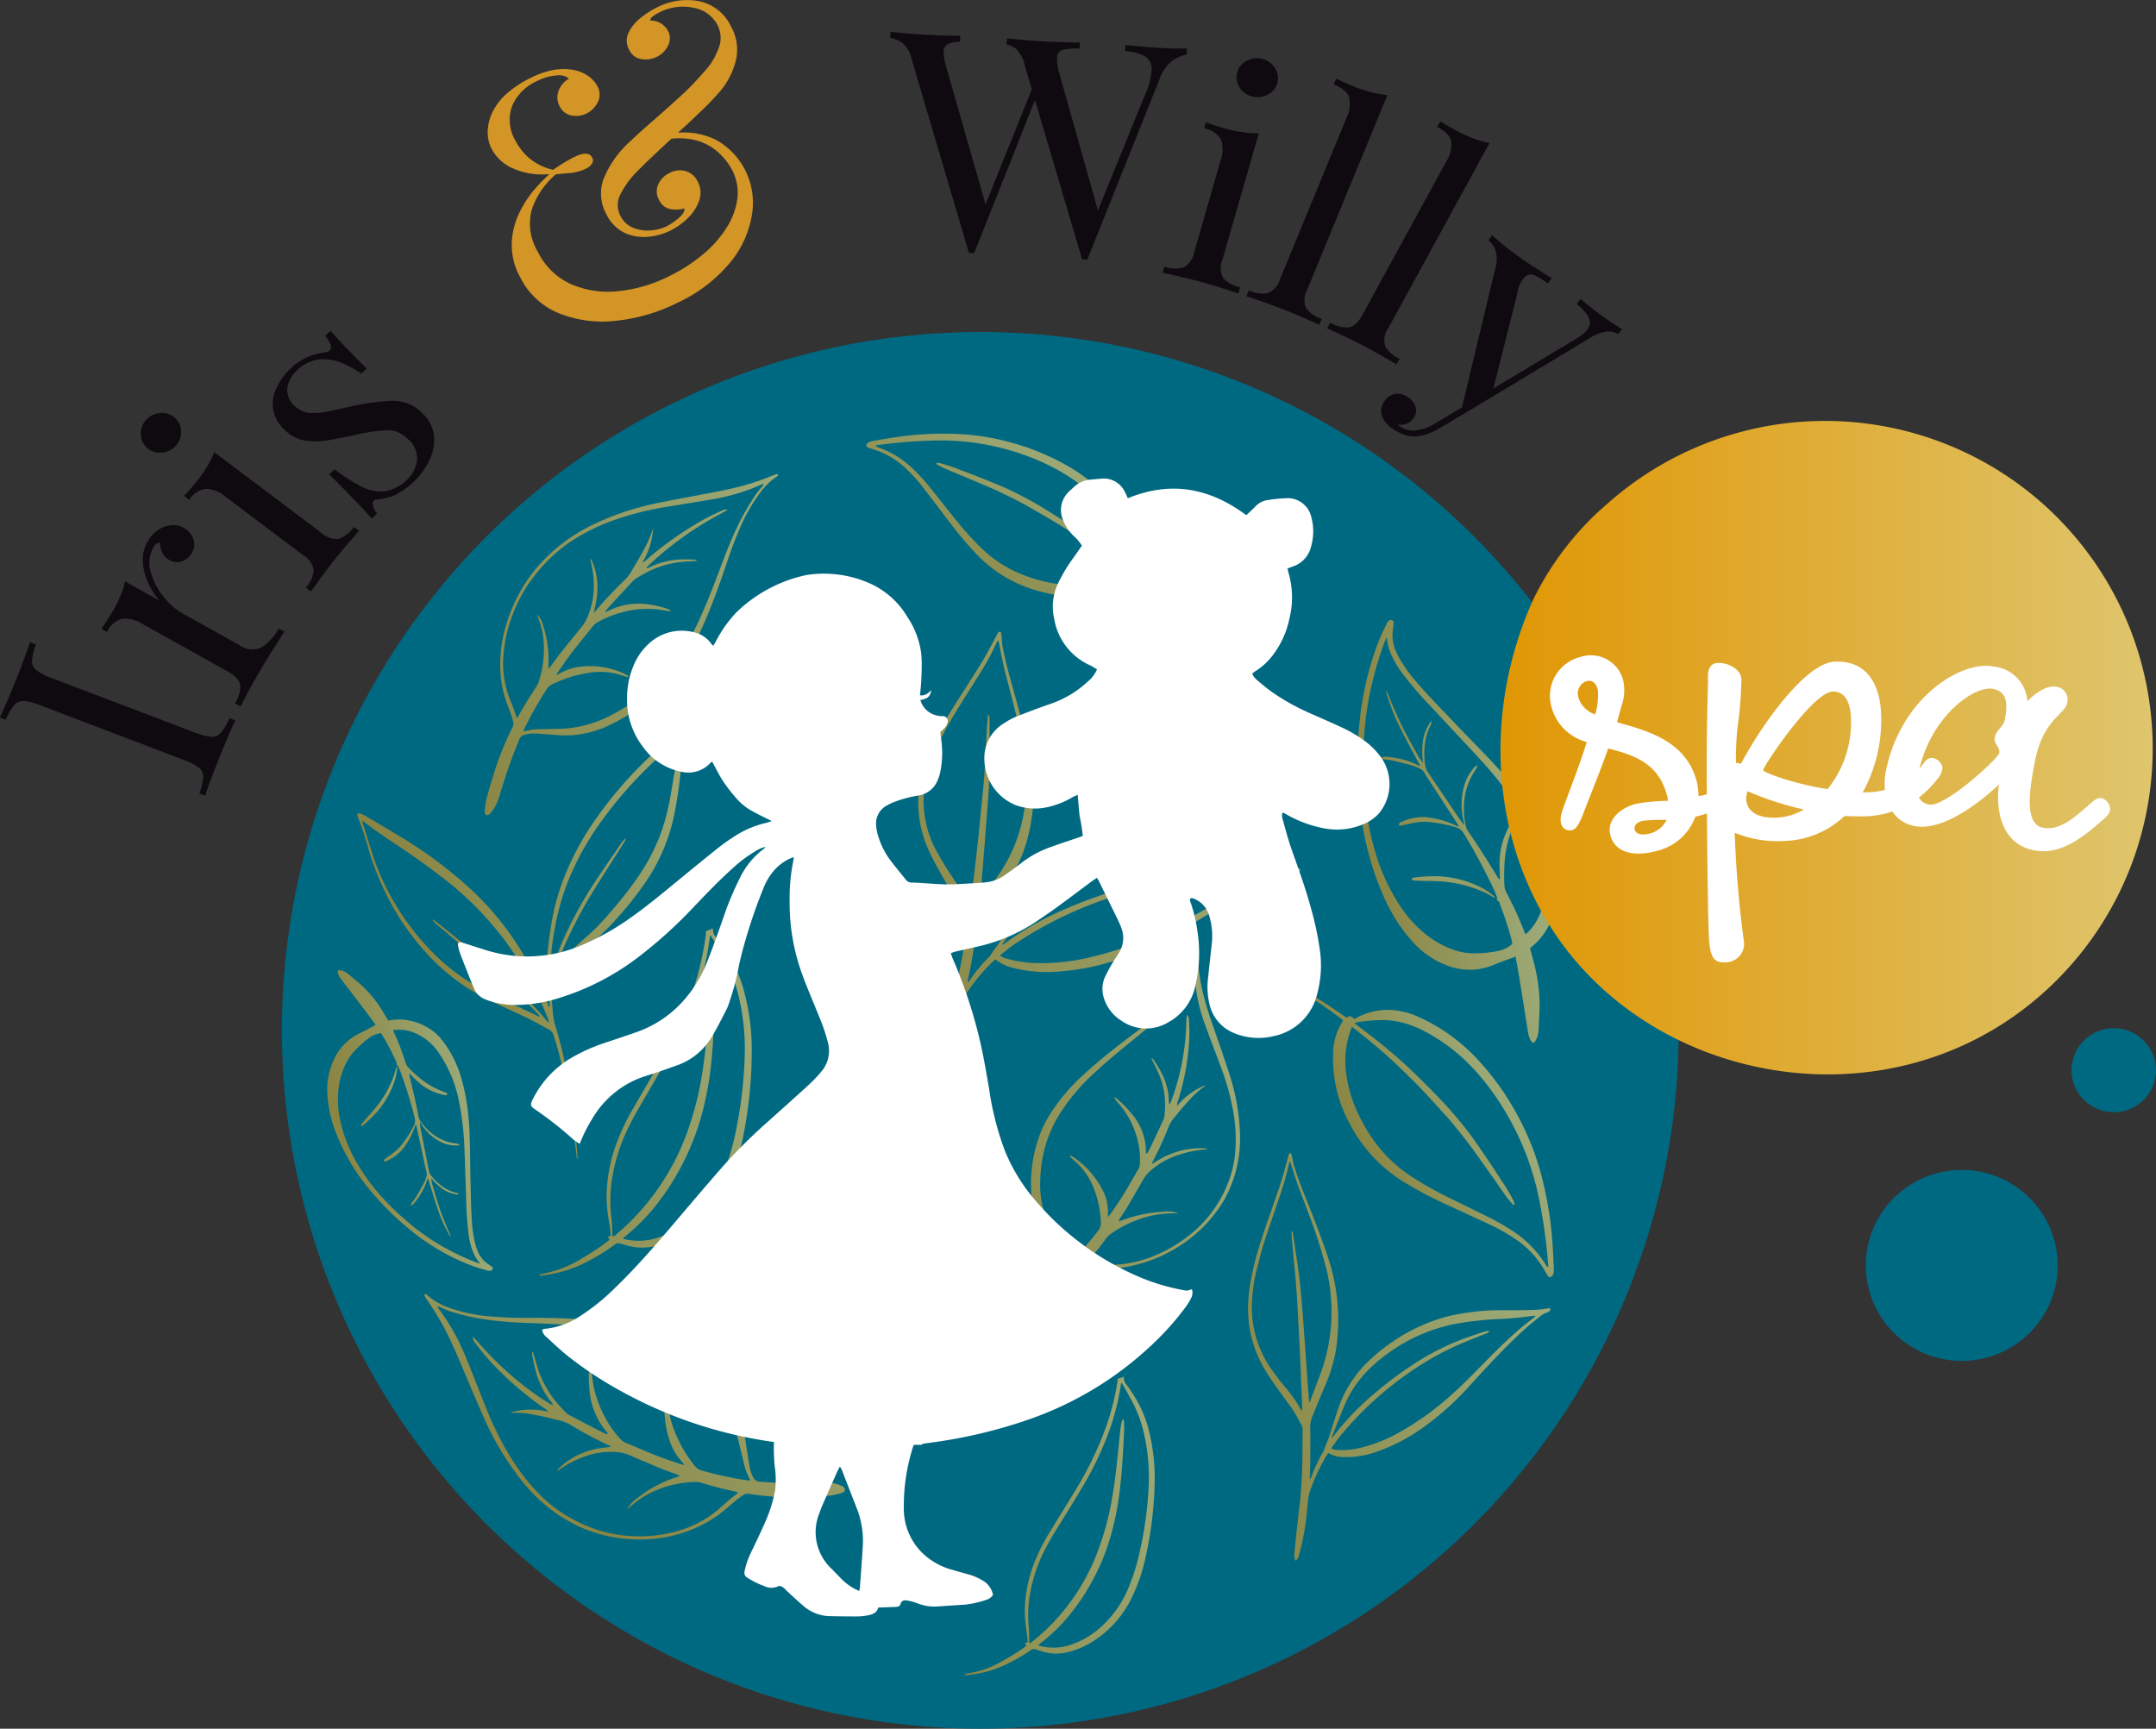 <svg xmlns="http://www.w3.org/2000/svg" xmlns:xlink="http://www.w3.org/1999/xlink" width="208.207" height="166.954" viewBox="0 0 208.207 166.954">
  <rect x="0" y="0" width="208.207" height="166.954" fill="#333333" stroke="none"/>
  <defs>
    <linearGradient id="linear-gradient" x1="-0.195" y1="0.761" x2="1.108" y2="0.325" gradientUnits="objectBoundingBox">
      <stop offset="0" stop-color="#8b8644"/>
      <stop offset="0.999" stop-color="#9caa78"/>
    </linearGradient>
    <linearGradient id="linear-gradient-2" x1="-0.123" y1="0.606" x2="0.88" y2="0.214" xlink:href="#linear-gradient"/>
    <linearGradient id="linear-gradient-3" x1="0.258" y1="0.627" x2="1.177" y2="0.257" xlink:href="#linear-gradient"/>
    <linearGradient id="linear-gradient-4" x1="-0.16" y1="0.732" x2="1.099" y2="0.163" xlink:href="#linear-gradient"/>
    <linearGradient id="linear-gradient-5" x1="0.227" y1="0.754" x2="0.77" y2="0.298" xlink:href="#linear-gradient"/>
    <linearGradient id="linear-gradient-6" x1="0.118" y1="0.619" x2="0.868" y2="0.402" xlink:href="#linear-gradient"/>
    <linearGradient id="linear-gradient-7" x1="-0.22" y1="0.734" x2="1.225" y2="0.269" xlink:href="#linear-gradient"/>
    <linearGradient id="linear-gradient-8" x1="-0.211" y1="0.733" x2="1.06" y2="0.297" xlink:href="#linear-gradient"/>
    <linearGradient id="linear-gradient-9" x1="0.078" y1="0.61" x2="0.836" y2="0.421" xlink:href="#linear-gradient"/>
    <linearGradient id="linear-gradient-10" x1="0.153" y1="1.25" x2="0.847" y2="-0.152" xlink:href="#linear-gradient"/>
    <linearGradient id="linear-gradient-11" x1="-0.17" y1="0.639" x2="0.787" y2="0.194" xlink:href="#linear-gradient"/>
    <linearGradient id="linear-gradient-12" x1="-0.214" y1="0.749" x2="1.105" y2="0.324" xlink:href="#linear-gradient"/>
    <linearGradient id="linear-gradient-13" x1="0.194" y1="0.679" x2="0.798" y2="0.135" xlink:href="#linear-gradient"/>
    <linearGradient id="linear-gradient-14" x1="0.327" y1="0.583" x2="0.805" y2="0.346" xlink:href="#linear-gradient"/>
    <linearGradient id="linear-gradient-15" x1="3.549" y1="-6.145" x2="4.519" y2="-6.145" gradientUnits="objectBoundingBox">
      <stop offset="0" stop-color="#d29526"/>
      <stop offset="0.999" stop-color="#e5c45d"/>
    </linearGradient>
    <linearGradient id="linear-gradient-16" y1="0.5" x2="1" y2="0.5" gradientUnits="objectBoundingBox">
      <stop offset="0" stop-color="#e09500"/>
      <stop offset="0.999" stop-color="#dfc56d"/>
    </linearGradient>
  </defs>
  <g id="Groupe_9237" data-name="Groupe 9237" transform="translate(-479.532 340.424)">
    <path id="Tracé_39146" data-name="Tracé 39146" d="M746.436-218.69l-.134.344-.388-.344Z" transform="translate(-95.896 -43.824)" fill="#fff"/>
    <circle id="Ellipse_99" data-name="Ellipse 99" cx="67.445" cy="67.445" r="67.445" transform="translate(506.754 -308.36)" fill="#006982"/>
    <g id="Groupe_9240" data-name="Groupe 9240" transform="translate(511.128 -298.543)">
      <path id="Tracé_39147" data-name="Tracé 39147" d="M640.173-132.608l.076.077.061-.138.068-.03c.029.055.086.115.081.164a.813.813,0,0,0,.24.616,13.66,13.66,0,0,1,1.427,2.336,11.905,11.905,0,0,1,.849,2.562,18.806,18.806,0,0,1,.452,4.432,36.63,36.63,0,0,1-.842,7.179,16.9,16.9,0,0,1-1.293,3.891A10.068,10.068,0,0,1,638.643-108a10.21,10.21,0,0,1-1.582,1.121,7.945,7.945,0,0,1-1.939.771,4.6,4.6,0,0,1-2.593-.049c-.144-.049-.289-.091-.433-.14-.4-.136-.4-.138-.721.081a17.562,17.562,0,0,1-2.534,1.426,11.014,11.014,0,0,1-1.578.574,12.922,12.922,0,0,1-1.948.343c-.076.01-.167.056-.27-.04a.6.6,0,0,1,.125-.063c.535-.114,1.074-.209,1.6-.376a9.179,9.179,0,0,0,1.644-.706c.512-.282,1.02-.572,1.518-.878.37-.228.721-.487,1.08-.734.015-.01.016-.04.016-.042l-.122-.243.253-.081c-.01-.166-.013-.331-.032-.5-.032-.28-.073-.56-.11-.84a12.327,12.327,0,0,1-.11-2.378,13.65,13.65,0,0,1,1.055-4.357,19.518,19.518,0,0,1,1.46-2.778c.736-1.2,1.486-2.4,2.212-3.6a33.915,33.915,0,0,0,3.136-6.464,24.762,24.762,0,0,0,1.068-4.289,1.218,1.218,0,0,0-.009-.22Zm-.04.861a22.832,22.832,0,0,1-1.147,4.424,31.736,31.736,0,0,1-2.675,5.516c-.758,1.279-1.549,2.536-2.323,3.8a24.922,24.922,0,0,0-1.369,2.44,15.152,15.152,0,0,0-1.278,4.095,12.346,12.346,0,0,0-.106,2.642,15.239,15.239,0,0,1,.066,1.853c.158.036.243-.074.33-.145.366-.3.732-.6,1.081-.921a20.223,20.223,0,0,0,5.013-7.261,26.7,26.7,0,0,0,1.6-5.757c.3-1.71.477-3.438.648-5.168.044-.445.081-.891.137-1.334.036-.291.1-.578.157-.865.01-.05.062-.09.126-.177a1.448,1.448,0,0,1,.07.26c.011.243.027.487.016.73-.083,1.866-.179,3.732-.389,5.586a28.4,28.4,0,0,1-.887,4.652,21.59,21.59,0,0,1-3.93,7.623,17.044,17.044,0,0,1-2.916,2.844c-.047.036-.09.079-.147.131.042.036.065.07.092.077a5.132,5.132,0,0,0,2.742-.008,8,8,0,0,0,2.935-1.582,10.405,10.405,0,0,0,2.989-4.188,19.625,19.625,0,0,0,1.015-3.311,36.192,36.192,0,0,0,.869-6.443,19.026,19.026,0,0,0-.515-5.194,12.4,12.4,0,0,0-1.207-3.087c-.2-.362-.392-.725-.593-1.085-.087-.156-.186-.307-.327-.536C640.168-131.943,640.146-131.846,640.132-131.747Z" transform="translate(-563.513 223.762)" fill="url(#linear-gradient)"/>
      <path id="Tracé_39148" data-name="Tracé 39148" d="M672.322-127.7c.056-.6.11-1.19.174-1.784.1-.9.2-1.8.308-2.693.161-1.312.241-2.63.28-3.949.033-1.153.019-2.307.04-3.461a1.206,1.206,0,0,0-.148-.638c-.26-.46-.5-.937-.791-1.372-.524-.771-1.1-1.507-1.627-2.273-.421-.6-.846-1.21-1.206-1.85a11.5,11.5,0,0,1-1.437-6.91,14.451,14.451,0,0,1,.255-1.731c.116-.529.207-1.065.347-1.588.378-1.41.831-2.8,1.32-4.173.315-.89.617-1.786.929-2.678.38-1.09.677-2.2.976-3.319a1.245,1.245,0,0,1,.081-.234.131.131,0,0,1,.1-.056.126.126,0,0,1,.1.06,1.558,1.558,0,0,1,.062.239c.07.312.116.63.211.934q.273.876.593,1.736c.278.742.58,1.475.872,2.212.639,1.617,1.271,3.235,1.807,4.89a18.819,18.819,0,0,1,.937,7.477c-.045.526-.091,1.055-.184,1.573a15.487,15.487,0,0,1-1.046,3.377c-.422.983-.81,1.98-1.233,2.963a2.663,2.663,0,0,0-.184,1.133c.015,1.069.011,2.14,0,3.21,0,.554-.032,1.107-.05,1.682a.484.484,0,0,0,.181-.288,16.085,16.085,0,0,1,1.083-2.3,1.922,1.922,0,0,0,.129-.26c.065-.167.12-.338.184-.5.085-.22.188-.434.262-.657.3-.924.59-1.854.9-2.776a11.411,11.411,0,0,1,2.952-4.632,17.444,17.444,0,0,1,2.407-1.926,16.93,16.93,0,0,1,5.249-2.392,22.757,22.757,0,0,1,5.7-.586c.792,0,1.583,0,2.374-.026a9.152,9.152,0,0,0,1.573-.156.207.207,0,0,1,.258.1.459.459,0,0,1-.353.306,2.229,2.229,0,0,0-.65.369,30.686,30.686,0,0,0-2.632,2.31c-1.475,1.418-2.835,2.945-4.227,4.443a27.285,27.285,0,0,1-4.6,4.093,17.376,17.376,0,0,1-4.285,2.212,8.6,8.6,0,0,1-3.477.519,2.56,2.56,0,0,1-1.226-.389c-.063.092-.13.179-.186.272a18.177,18.177,0,0,0-1.544,3.276,3.487,3.487,0,0,0-.193.722c-.08.634-.131,1.272-.2,1.907a23.609,23.609,0,0,1-.712,3.682.928.928,0,0,1-.341.554A1.21,1.21,0,0,1,672.322-127.7Zm-.1-30.757c.1.687.188,1.377.3,2.062.3,1.854.472,3.722.613,5.593.205,2.73.394,5.462.591,8.192.006.079.03.158.065.332.068-.2.1-.305.144-.412q.424-1.132.852-2.263a17.168,17.168,0,0,0,.806-2.8,17.66,17.66,0,0,0-.272-7.849,50.176,50.176,0,0,0-1.6-4.917c-.352-.952-.726-1.9-1.069-2.851-.235-.653-.434-1.32-.65-1.981-.023-.071-.052-.141-.1-.259a.785.785,0,0,0-.077.144,29.547,29.547,0,0,1-.969,3.364c-.506,1.5-1.03,3-1.512,4.506-.261.82-.456,1.661-.671,2.5a14.427,14.427,0,0,0-.4,2.426,10.489,10.489,0,0,0,1.569,6.737,23.192,23.192,0,0,0,1.582,2.1,15.219,15.219,0,0,1,1.213,1.644c.128.21.24.43.379.681a.624.624,0,0,0,.062-.384c-.022-.6-.047-1.194-.072-1.791-.054-1.292-.1-2.583-.165-3.874-.066-1.361-.152-2.719-.217-4.08-.1-1.986-.306-3.962-.49-5.941-.041-.44-.067-.883-.1-1.325C672.2-158.789,672.194-158.615,672.219-158.455Zm23.2,7.752a32.891,32.891,0,0,1-3.564.323,32.113,32.113,0,0,0-3.887.438,16.366,16.366,0,0,0-6.327,2.669,15.235,15.235,0,0,0-2.414,2.045,10.861,10.861,0,0,0-2.172,3.432c-.383.939-.756,1.882-1.132,2.824a.292.292,0,0,0,0,.092c.081-.092.159-.172.226-.259a26.294,26.294,0,0,1,3.925-4.079,36.488,36.488,0,0,1,3.877-2.886,24.6,24.6,0,0,1,5.149-2.539q.747-.261,1.5-.5a3.6,3.6,0,0,1,.444-.1c.03-.006.067.022.125.045a1.444,1.444,0,0,1-.522.281c-.554.225-1.11.443-1.663.669a27.5,27.5,0,0,0-5.007,2.642,33.137,33.137,0,0,0-7.171,6.444c-.273.333-.518.688-.774,1.035-.048.065-.083.138-.14.234a1.06,1.06,0,0,0,.52.147,7.7,7.7,0,0,0,2.193-.18,14.291,14.291,0,0,0,3.754-1.465,27.5,27.5,0,0,0,4.609-3.216c1.279-1.1,2.461-2.293,3.636-3.5,1.136-1.165,2.3-2.3,3.53-3.368.368-.317.759-.609,1.14-.911.108-.085.216-.168.325-.253l-.019-.064A1.113,1.113,0,0,0,695.418-150.7Z" transform="translate(-578.922 235.898)" fill="url(#linear-gradient-2)"/>
      <path id="Tracé_39149" data-name="Tracé 39149" d="M554.652-188.67c-.011-.127-.02-.255-.036-.381-.078-.641-.155-1.282-.237-1.922-.1-.754-.171-1.512-.305-2.26-.257-1.426-.538-2.847-.83-4.266a31.391,31.391,0,0,0-.823-3.074.962.962,0,0,0-.564-.657c-.106-.043-.2-.11-.3-.164-.581-.31-1.153-.641-1.747-.925-1.1-.527-2.214-1.018-3.315-1.539a20.306,20.306,0,0,1-5.409-3.708,24.492,24.492,0,0,1-3.337-4.046,26.519,26.519,0,0,1-3.2-6.929,33.515,33.515,0,0,0-1.083-3.265.567.567,0,0,1-.013-.19.288.288,0,0,1,.342-.028,5.7,5.7,0,0,1,.574.293c1.075.634,2.152,1.265,3.218,1.914a41.455,41.455,0,0,1,7.166,5.413,27.679,27.679,0,0,1,4.106,4.968,32.652,32.652,0,0,1,2.977,5.766c.044.111.056.245.2.316a1.107,1.107,0,0,0,0-.138,24.193,24.193,0,0,1-.25-3c-.005-.7-.013-1.409.043-2.109.066-.828.183-1.654.308-2.476a22.222,22.222,0,0,1,1.005-4.044,26.533,26.533,0,0,1,3.358-6.428,38.908,38.908,0,0,1,6.493-7.159c.358-.309.744-.586,1.119-.875a.593.593,0,0,1,.431-.166.933.933,0,0,0,.415-.08c0,.1,0,.174,0,.244-.034.573-.06,1.147-.109,1.718-.06.7-.138,1.4-.211,2.1q-.183,1.756-.515,3.49a18.038,18.038,0,0,1-2.6,6.51,32.221,32.221,0,0,1-2.99,3.833,21.155,21.155,0,0,1-2.668,2.561c-.326.259-.655.515-.977.778-.488.4-.995.783-1.453,1.216a3.641,3.641,0,0,0-1.231,2.255,2.98,2.98,0,0,0-.017.641c.048.485.083.972.128,1.458a7.025,7.025,0,0,0,.29,1.6c.155.462.27.937.4,1.407.357,1.3.61,2.627.841,3.955.187,1.074.374,2.149.5,3.231.152,1.267.245,2.541.36,3.813.01.113,0,.228,0,.342Zm-20.671-32.413c.273.876.539,1.754.822,2.627a23.99,23.99,0,0,0,3.674,7.21,25.135,25.135,0,0,0,2.636,3.009,19.569,19.569,0,0,0,3.482,2.66,30.821,30.821,0,0,0,2.978,1.539c1.121.511,2.23,1.045,3.346,1.569.036.017.076.027.12.042.051-.094-.029-.132-.069-.174a42.089,42.089,0,0,0-3.424-3.267q-3.124-2.673-6.264-5.327a3.914,3.914,0,0,1-.626-.621,1.389,1.389,0,0,1,.474.275c.406.32.806.646,1.209.969q2.517,2.024,4.967,4.127a44.031,44.031,0,0,1,3.774,3.647c.222.244.427.5.645.751a2.663,2.663,0,0,0,.254.211c-.067-.207-.1-.33-.145-.445-.242-.582-.472-1.171-.736-1.743a32.346,32.346,0,0,0-3.722-6.181,31.828,31.828,0,0,0-5.907-5.809c-1.433-1.1-2.918-2.134-4.421-3.137-1.026-.685-2.048-1.376-3.016-2.143-.01-.008-.026-.008-.1-.026C533.95-221.218,533.96-221.149,533.981-221.083Zm30.3-7.985c-.794.726-1.594,1.446-2.378,2.183a39.452,39.452,0,0,0-4.64,5.252,27.322,27.322,0,0,0-3.452,6.085,24,24,0,0,0-1.252,4.376,25.834,25.834,0,0,0-.4,2.81c-.047.572-.049,1.147-.069,1.72a1.269,1.269,0,0,0,.026.2c.115,0,.133-.081.15-.141.06-.206.111-.415.159-.625a15.13,15.13,0,0,1,.958-2.758,38.275,38.275,0,0,1,3.08-5.566c.781-1.185,1.594-2.351,2.395-3.525a2.876,2.876,0,0,1,.521-.612,1.479,1.479,0,0,1-.074.239c-.124.209-.25.418-.381.624-.845,1.333-1.7,2.659-2.533,4a43.214,43.214,0,0,0-3.005,5.7c-.158.369-.3.746-.44,1.121-.035.09-.054.185-.084.291.055-.01.088-.006.1-.021.5-.472,1-.951,1.5-1.418s1.046-.939,1.568-1.411a21.735,21.735,0,0,0,1.856-1.974,36.061,36.061,0,0,0,2.605-3.315,19.373,19.373,0,0,0,2.111-3.886,21,21,0,0,0,1.066-3.893c.275-1.553.528-3.11.793-4.665.041-.24.1-.477.138-.717a2.321,2.321,0,0,0,0-.333C564.472-229.22,564.367-229.151,564.277-229.068Z" transform="translate(-530.537 258.73)" fill="url(#linear-gradient-3)"/>
      <path id="Tracé_39150" data-name="Tracé 39150" d="M559.36-261.522a16.916,16.916,0,0,1,4.208-2.686,26.184,26.184,0,0,1,5.694-1.857c1.814-.377,3.632-.7,5.448-1.049,1.1-.212,2.2-.435,3.293-.758a25.037,25.037,0,0,0,2.443-.863,4.162,4.162,0,0,1,.435-.15.111.111,0,0,1,.106.044.154.154,0,0,1-.024.122.331.331,0,0,1-.106.09,6.511,6.511,0,0,0-1.711,1.715,16.726,16.726,0,0,0-1.764,3.1c-.576,1.3-1.042,2.638-1.494,3.976-.637,1.889-1.326,3.763-2.14,5.6a22.576,22.576,0,0,1-2.775,4.715,14.779,14.779,0,0,1-1.941,2.045,18.415,18.415,0,0,1-4.292,2.831,10.111,10.111,0,0,1-3.565.978,10.707,10.707,0,0,1-1.6-.019c-.63-.044-1.26-.095-1.893-.133a3.53,3.53,0,0,0-1.114.093.779.779,0,0,0-.566.5q-.772,1.836-1.372,3.717c-.214.671-.42,1.345-.637,2.016a3.906,3.906,0,0,1-.647,1.211c-.129.164-.278.374-.477.332-.248-.052-.2-.333-.178-.534a7.162,7.162,0,0,1,.184-1.14c.212-.8.452-1.593.7-2.386a28.806,28.806,0,0,1,1.766-4.381.744.744,0,0,0,.08-.572c-.054-.182-.091-.373-.153-.552-.143-.413-.292-.824-.449-1.23a10.239,10.239,0,0,1-.631-3.075,12.9,12.9,0,0,1,.472-4.192,15.553,15.553,0,0,1,3.117-5.928A19.6,19.6,0,0,1,559.36-261.522Zm16.061-3.511a32.318,32.318,0,0,0-5.929,4.067c-.338.29-.662.6-.989.9-.081.075-.15.163-.265.288a1.506,1.506,0,0,0,.541-.2c.188-.074.372-.158.561-.227s.351-.117.528-.165.356-.086.534-.122.387-.074.581-.1c.179-.023.358-.033.537-.042s.357-.014.535-.014.385.007.576.014a2.611,2.611,0,0,1,.536.051c-.062.11-.136.084-.2.089-.551.045-1.1.063-1.654.134a9.6,9.6,0,0,0-3.346,1.157c-.207.112-.411.23-.611.357a1.712,1.712,0,0,0-.336.26q-1.015,1.081-2.019,2.173c-.173.188-.343.379-.51.572-.061.071-.111.152-.162.224.058.075.116.033.167.006a6.429,6.429,0,0,1,4.13-.667,8.625,8.625,0,0,1,1.8.457,2.593,2.593,0,0,1,.251.14,1.454,1.454,0,0,1-.244.029c-.145-.017-.29-.038-.432-.067a8.976,8.976,0,0,0-4.163.214,9.434,9.434,0,0,0-2.274.938,1.487,1.487,0,0,0-.436.362c-.657.825-1.328,1.639-1.972,2.474-.447.58-.861,1.187-1.286,1.784-.091.127-.167.265-.3.483.177-.086.27-.124.358-.173a5.37,5.37,0,0,1,2.409-.685,7.762,7.762,0,0,1,3.9.756,2.053,2.053,0,0,1,.221.127.973.973,0,0,1,.119.12.706.706,0,0,1-.183.018,2.9,2.9,0,0,1-.33-.1,6.765,6.765,0,0,0-3.614-.243,11.762,11.762,0,0,0-2.984.932c-.07.033-.14.07-.211.1a1.392,1.392,0,0,0-.655.588,37.111,37.111,0,0,0-2.082,3.693c-.04.084-.073.172-.127.3.1-.019.168-.026.232-.043a5.26,5.26,0,0,1,1.3-.171c.595-.012,1.189-.026,1.783-.031a11.44,11.44,0,0,0,5.394-1.441,18.25,18.25,0,0,0,3.834-2.687,17.456,17.456,0,0,0,1.744-1.9,23.525,23.525,0,0,0,2.992-5.135c.751-1.676,1.382-3.388,2.027-5.1.45-1.192.936-2.374,1.5-3.528a24.487,24.487,0,0,1,1.6-2.765c.149-.225.33-.431.5-.644.108-.135.22-.266.324-.39-.054-.095-.119-.059-.17-.035a19.228,19.228,0,0,1-4.882,1.462c-1.446.259-2.895.477-4.341.723a29.056,29.056,0,0,0-4.838,1.194,19.943,19.943,0,0,0-4.171,1.994,14.891,14.891,0,0,0-2.3,1.844,15.824,15.824,0,0,0-1.579,1.8,13.976,13.976,0,0,0-1.97,3.573,13.534,13.534,0,0,0-.908,4.261,9.4,9.4,0,0,0,.523,3.6c.139.383.3.756.442,1.137.116.312.221.628.343.979a.767.767,0,0,0,.132-.131c.555-1.019,1.167-2.006,1.814-2.974a1.563,1.563,0,0,0,.172-.387,10.1,10.1,0,0,0,.408-4.534,7.354,7.354,0,0,0-.386-1.446c-.057-.163-.108-.33-.177-.543a2.742,2.742,0,0,1,.609,1.2,9.2,9.2,0,0,1,.324,1.282,11.566,11.566,0,0,1,.162,1.379c.026.444,0,.9,0,1.4a2.923,2.923,0,0,0,.438-.547c.231-.285.432-.594.661-.88.677-.849,1.356-1.7,2.047-2.534a4.178,4.178,0,0,0,.6-.972,7.6,7.6,0,0,0,.639-3.164,9.181,9.181,0,0,0-.312-2.3.911.911,0,0,1-.038-.252,1.385,1.385,0,0,1,.26.478,4.933,4.933,0,0,1,.188.536c.054.182.1.37.134.559s.068.38.086.574.026.421.027.632c0,.2-.008.395-.024.593s-.037.4-.067.6-.076.4-.111.593a6.134,6.134,0,0,0-.142.676c.145-.157.207-.221.264-.289.849-1,1.755-1.94,2.691-2.853a4.177,4.177,0,0,0,.673-.863c.432-.725.868-1.446,1.258-2.193a8.9,8.9,0,0,0,.7-1.6c.03-.1.077-.2.134-.345a7.194,7.194,0,0,1-1.045,3.308,1.055,1.055,0,0,0,.386-.259,32.725,32.725,0,0,1,5.619-3.946c.522-.287,1.062-.531,1.6-.785a.951.951,0,0,1,.666-.122C575.906-265.313,575.667-265.164,575.421-265.033Z" transform="translate(-537.46 272.79)" fill="url(#linear-gradient-4)"/>
      <path id="Tracé_39151" data-name="Tracé 39151" d="M640.864-255.864a1.718,1.718,0,0,1-.194-.178c-.588-.729-1.18-1.455-1.821-2.139a35.923,35.923,0,0,0-3.018-2.855c-.047-.04-.1-.074-.149-.113a5.259,5.259,0,0,1-2.7,1.487,11.636,11.636,0,0,1-5.717-.022,13.4,13.4,0,0,1-3.628-1.469,12.744,12.744,0,0,1-2.674-2.125,34.43,34.43,0,0,1-2.636-3.112c-.813-1.058-1.61-2.129-2.426-3.185a15.685,15.685,0,0,0-1.9-2.12,7.968,7.968,0,0,0-3.071-1.779c-.172-.052-.343-.107-.511-.17s-.2-.179-.111-.337a.405.405,0,0,1,.232-.192,2.6,2.6,0,0,1,.406-.116c.772-.131,1.543-.271,2.318-.377a31.24,31.24,0,0,1,6.569-.244,23.78,23.78,0,0,1,5.2,1.016,22.671,22.671,0,0,1,2.449.915,21.484,21.484,0,0,1,2.333,1.184,15.678,15.678,0,0,1,4.747,4.209,6.688,6.688,0,0,1,1.112,2.186,5.716,5.716,0,0,1,.061,2.818,4.394,4.394,0,0,1-.147.438,3.592,3.592,0,0,1,.3.293c.1.118-.031.245-.007.4l.876.827a30.357,30.357,0,0,1,3.754,4.221,1.611,1.611,0,0,1,.342.543Zm-5.874-5.894-.886-.725c-.895-.73-1.813-1.429-2.761-2.089-.736-.513-1.49-1-2.245-1.485-.5-.318-1.006-.616-1.514-.915s-1-.572-1.5-.864c-.9-.527-1.834-.981-2.77-1.433-.484-.234-.979-.447-1.474-.66q-1.165-.5-2.337-.99c-.579-.243-1.163-.475-1.74-.724-.223-.1-.433-.223-.648-.339a.263.263,0,0,1-.087-.074.084.084,0,0,1,0-.071c.009-.02.037-.049.052-.047a3,3,0,0,1,.339.05,15.437,15.437,0,0,1,1.894.638q1.353.5,2.69,1.039c.783.317,1.569.637,2.328,1.007.98.477,1.946.987,2.877,1.557.568.348,1.137.7,1.7,1.057.677.44,1.356.878,2.014,1.347a47.253,47.253,0,0,1,3.742,2.957c.18.158.367.309.589.494a2.219,2.219,0,0,0,.022-.3,16.853,16.853,0,0,0-.225-1.833,7.216,7.216,0,0,0-.847-2.3,9.773,9.773,0,0,0-.882-1.26,15.811,15.811,0,0,0-4.721-3.832,20.959,20.959,0,0,0-2.156-1.018,24.277,24.277,0,0,0-3.667-1.153,23.816,23.816,0,0,0-5.767-.6,47.239,47.239,0,0,0-5.64.444c-.077.01-.177-.011-.215.113.065.029.122.058.181.079a9.445,9.445,0,0,1,3.277,1.964,19.749,19.749,0,0,1,1.992,2.19c.79.979,1.567,1.967,2.357,2.946a27.125,27.125,0,0,0,2.4,2.654,12.253,12.253,0,0,0,2.862,2.063,14.49,14.49,0,0,0,3.7,1.268,11.361,11.361,0,0,0,3.178.193A7.894,7.894,0,0,0,634.99-261.758Z" transform="translate(-558.19 274.985)" fill="url(#linear-gradient-5)"/>
      <g id="Groupe_9238" data-name="Groupe 9238" transform="translate(0 51.81)">
        <path id="Tracé_39152" data-name="Tracé 39152" d="M533.585-188.743c-.322-.437-.621-.855-.932-1.263q-1.215-1.6-2.44-3.19a1.752,1.752,0,0,1-.264-.516.587.587,0,0,1-.027-.161.143.143,0,0,1,.173-.157,1.53,1.53,0,0,1,.792.34c.171.146.348.285.518.431.349.3.713.584,1.039.906a11.425,11.425,0,0,1,1.791,2.261c.182.3.366.607.559.926.067-.008.143-.011.217-.026a4.529,4.529,0,0,1,1.715.013,5.575,5.575,0,0,1,1.96.74,4.938,4.938,0,0,1,1.21,1.041,10.767,10.767,0,0,1,1.94,3.737,19.138,19.138,0,0,1,.691,3.651c.095.9.133,1.811.153,2.721.028,1.244.028,2.492.065,3.735s.033,2.491.131,3.727a11.285,11.285,0,0,0,.314,2.188c.065.23.134.461.22.684a2.71,2.71,0,0,0,1.016,1.3c.123.084.246.17.368.257a.175.175,0,0,1,.079.225.244.244,0,0,1-.222.186.784.784,0,0,1-.259-.031c-.417-.118-.84-.225-1.247-.369a20.6,20.6,0,0,1-3.913-1.9,24.643,24.643,0,0,1-2.075-1.455c-.084-.065-.158-.144-.242-.211a23.2,23.2,0,0,1-1.984-1.775,26.256,26.256,0,0,1-2.112-2.324,19.759,19.759,0,0,1-3.145-5.461,12.132,12.132,0,0,1-.758-3.556,6.883,6.883,0,0,1,.6-3.261A5.154,5.154,0,0,1,532-187.907C532.519-188.163,533.027-188.448,533.585-188.743Zm3.267,4.708a.287.287,0,0,0,.007.243c.322,1.3.618,2.6.863,3.916a1.107,1.107,0,0,0,.174.415,5.121,5.121,0,0,0,.962,1.073,4.474,4.474,0,0,0,2.313,1.079c.141.02.282.042.42.072.031.006.052.047.106.1a1.334,1.334,0,0,1-.2.041,3.353,3.353,0,0,1-1.259-.186,4.567,4.567,0,0,1-2.051-1.6c-.1-.136-.194-.277-.33-.472a2.049,2.049,0,0,0,0,.223c.029.184.059.369.095.552.253,1.292.51,2.584.76,3.877a1.262,1.262,0,0,0,.255.552,5.273,5.273,0,0,0,1.279,1.157,4.088,4.088,0,0,0,1.065.461.471.471,0,0,1,.3.15.721.721,0,0,1-.168.02,3.351,3.351,0,0,1-1.248-.436,5.4,5.4,0,0,1-1.039-.9c-.071-.075-.131-.161-.2-.241a3.069,3.069,0,0,0,.164.833q.12.425.244.849c.081.271.162.543.249.812s.177.538.274.8.2.527.305.788.219.543.327.815a4.561,4.561,0,0,1,.315.761.332.332,0,0,1-.106-.114,14.218,14.218,0,0,1-1.153-2.572c-.31-.893-.573-1.8-.858-2.708-.025-.078-.054-.155-.086-.244-.032.039-.053.054-.057.072a5.645,5.645,0,0,1-.522,1.228,6.516,6.516,0,0,1-.694,1.028.59.59,0,0,1-.413.285,1.655,1.655,0,0,1,.1-.2c.157-.227.333-.444.474-.68q.389-.65.743-1.32a4.363,4.363,0,0,0,.222-.573.724.724,0,0,0,.01-.46c-.061-.208-.108-.419-.153-.633-.269-1.277-.547-2.551-.823-3.825-.008-.038,0-.093-.085-.086-.017.045-.041.094-.057.145a7.536,7.536,0,0,1-.964,1.893c-.064.1-.129.191-.2.281a4.273,4.273,0,0,1-1.627,1.187.2.2,0,0,1-.1.026c-.038,0-.093-.016-.106-.043a.156.156,0,0,1,.02-.124.36.36,0,0,1,.1-.088c.278-.2.565-.4.834-.611a4.643,4.643,0,0,0,.608-.562,9.1,9.1,0,0,0,.623-.827,9.125,9.125,0,0,0,.728-1.25.945.945,0,0,0,.07-.649c-.23-.993-.523-1.963-.832-2.927-.046-.145-.1-.288-.147-.432s-.1-.309-.156-.464-.1-.288-.15-.431-.114-.305-.177-.454-.126-.275-.19-.412c-.236-.046-.027-.3-.156-.395a.063.063,0,0,1-.016-.028,23.157,23.157,0,0,0-1.325-2.516,1.939,1.939,0,0,0-.149-.188,2.661,2.661,0,0,0-1.22.546,9.824,9.824,0,0,0-1.393,1.292,4.845,4.845,0,0,0-.716,1.052,7.429,7.429,0,0,0-.725,2.369,9.339,9.339,0,0,0,.172,3.272,14.058,14.058,0,0,0,1.74,4.255,19.276,19.276,0,0,0,1.69,2.388c.335.4.689.79,1.049,1.171.338.357.694.7,1.044,1.043.084.083.175.157.265.234.131.111.268.214.392.332a16.773,16.773,0,0,0,1.411,1.162,21.1,21.1,0,0,0,2.563,1.655,22.573,22.573,0,0,0,3.046,1.407c.076.028.156.045.284.081-.057-.077-.08-.113-.107-.145a3.431,3.431,0,0,1-.544-.909,6.85,6.85,0,0,1-.444-1.675c-.085-.656-.144-1.317-.189-1.979-.04-.574-.046-1.153-.065-1.731q-.037-1.1-.075-2.2c-.032-.909-.056-1.82-.1-2.728a26.884,26.884,0,0,0-.49-4.171,12.4,12.4,0,0,0-2.084-4.965,5.2,5.2,0,0,0-2.175-1.75,3.965,3.965,0,0,0-1.958-.314c-.051.005-.113-.008-.148.077.012.031.023.072.041.109a24.749,24.749,0,0,1,1.14,2.977,1.313,1.313,0,0,0,.335.54,13.345,13.345,0,0,0,1.317,1.172,7.639,7.639,0,0,0,1.611.934c.179.076.36.145.538.222.1.041.209.068.237.195a.244.244,0,0,1-.278.065c-.182-.037-.361-.083-.538-.136a5.132,5.132,0,0,1-1.762-.918,12.977,12.977,0,0,1-.978-.925C536.935-183.973,536.9-184,536.852-184.035Z" transform="translate(-528.901 194.032)" fill="url(#linear-gradient-6)"/>
        <path id="Tracé_39153" data-name="Tracé 39153" d="M534.039-173.717c-.06-.081-.011-.15.04-.212.139-.169.279-.337.424-.5.236-.268.481-.529.712-.8a10.459,10.459,0,0,0,1.966-3.323c.081-.236.139-.478.208-.717.011-.04.026-.079.04-.12.083.009.058.066.056.1a4.991,4.991,0,0,1-.259,1.289,8.712,8.712,0,0,1-1.606,2.856,13.959,13.959,0,0,1-1.349,1.327C534.206-173.76,534.138-173.693,534.039-173.717Z" transform="translate(-530.741 188.761)" fill="url(#linear-gradient-7)"/>
      </g>
      <path id="Tracé_39154" data-name="Tracé 39154" d="M652.376-172.691a13.129,13.129,0,0,1-4.354,4.66,13.779,13.779,0,0,1-3.955,1.811,12.99,12.99,0,0,1-3.4.492c-.486,0-.971.012-1.457.028-.21.006-.419.04-.629.054a.779.779,0,0,0-.532.26,25.8,25.8,0,0,1-3.489,2.984c-.669.476-1.343.947-2.035,1.4a7.31,7.31,0,0,1-1.047.54c-.191.084-.446.221-.624.027-.143-.157-.008-.356.091-.521a3.264,3.264,0,0,1,.884-.96c.561-.412,1.131-.814,1.695-1.222q1.58-1.145,3.025-2.422a.589.589,0,0,0,.217-.653,3.192,3.192,0,0,0-.471-.986c-.358-.529-.727-1.051-1.09-1.576a10.387,10.387,0,0,1-.827-1.361,8.247,8.247,0,0,1-.824-3.382,13.513,13.513,0,0,1,.661-4.627,11.089,11.089,0,0,1,1.064-2.349,18.512,18.512,0,0,1,3.313-3.96c1.428-1.315,2.954-2.533,4.522-3.713,1.111-.836,2.211-1.683,3.222-2.614a13.765,13.765,0,0,0,2.21-2.552,4.849,4.849,0,0,0,.851-2.042.254.254,0,0,1,.036-.122.157.157,0,0,1,.11-.061.134.134,0,0,1,.1.076,3.257,3.257,0,0,1,.07.423,19.442,19.442,0,0,0,.372,2.383,28.675,28.675,0,0,0,.907,3.075c.57,1.674,1.166,3.34,1.706,5.02a20.836,20.836,0,0,1,1.021,5.5,12.425,12.425,0,0,1-.559,4.507A14.582,14.582,0,0,1,652.376-172.691ZM648.6-190.28a.819.819,0,0,1,.215.611c.017.543.046,1.089.023,1.631a23.929,23.929,0,0,1-1.106,6.138.78.78,0,0,0-.063.417,6.832,6.832,0,0,1,2.781-2.006c-.116.1-.191.172-.277.231a7.858,7.858,0,0,0-1.253,1.136c-.55.584-1.051,1.2-1.558,1.813a3.219,3.219,0,0,0-.523.867,31.45,31.45,0,0,1-1.493,3.263c-.039.072-.071.147-.155.324a6.127,6.127,0,0,0,.6-.349c.18-.1.354-.2.537-.3s.371-.177.561-.257.385-.154.581-.219c.212-.07.428-.136.646-.189s.411-.087.618-.119.417-.058.626-.073.421-.024.631-.019a1.923,1.923,0,0,1,.61.062,1.073,1.073,0,0,1-.271.052,11.267,11.267,0,0,0-2.458.5,7.66,7.66,0,0,0-2.842,1.609,3.381,3.381,0,0,0-.669.838c-.489.872-.994,1.739-1.5,2.6-.171.292-.378.568-.546.861a2.218,2.218,0,0,0-.326.559c.5-.17.944-.342,1.4-.469a14.086,14.086,0,0,1,1.461-.324,11.9,11.9,0,0,1,1.447-.153,3.8,3.8,0,0,1,1.507.12c-.248.013-.44.025-.632.031a9.636,9.636,0,0,0-1.642.155,10.925,10.925,0,0,0-4.33,1.872,1.361,1.361,0,0,0-.3.277,31.247,31.247,0,0,1-2.058,2.552.57.57,0,0,0-.065.157c.413-.013.783-.029,1.153-.035.454-.006.908.006,1.361,0a11.6,11.6,0,0,0,3.871-.762,13.573,13.573,0,0,0,3.8-2.208,11.646,11.646,0,0,0,2.578-2.887,11.929,11.929,0,0,0,1-1.956,10.808,10.808,0,0,0,.683-2.588,15.064,15.064,0,0,0-.114-4.243,23.985,23.985,0,0,0-1.253-4.545c-.485-1.322-1-2.636-1.473-3.962a15.472,15.472,0,0,1-1.006-4.673c0-.052,0-.119-.12-.134-.072.131-.147.271-.227.408a7.356,7.356,0,0,1-.392.643,20.214,20.214,0,0,1-1.958,2.3,35.82,35.82,0,0,1-2.77,2.47c-1.383,1.126-2.776,2.241-4.072,3.447a19.319,19.319,0,0,0-3.625,4.287,13.1,13.1,0,0,0-1.023,2.133,13.38,13.38,0,0,0-.749,4.187,9.392,9.392,0,0,0,1.287,5.1c.3.51.582,1.025.87,1.538a4.69,4.69,0,0,1,.484,1.167c.015.061.041.12.074.214.1-.09.173-.147.237-.21a30.786,30.786,0,0,0,2.642-3.023,1.038,1.038,0,0,0,.257-.758c-.006-.072,0-.143-.006-.215a9.433,9.433,0,0,0-.577-2.869,6.789,6.789,0,0,0-2.07-3.016,3.424,3.424,0,0,1-.268-.248.651.651,0,0,1-.075-.163,1.363,1.363,0,0,1,.18.062,2.665,2.665,0,0,1,.239.147,8.432,8.432,0,0,1,2.727,3.085,4.366,4.366,0,0,1,.532,2.294c0,.092,0,.184.008.365.148-.189.248-.3.33-.422.382-.565.78-1.123,1.134-1.7.509-.831.984-1.68,1.477-2.519a1.085,1.085,0,0,0,.141-.495,7.255,7.255,0,0,0-.212-2.263,8.329,8.329,0,0,0-1.892-3.638c-.1-.111-.2-.229-.285-.348a1.282,1.282,0,0,1-.095-.218,3.146,3.146,0,0,1,.266.168,9.747,9.747,0,0,1,1.369,1.39A5.6,5.6,0,0,1,644.65-177c0,.052-.013.117.091.141a2.5,2.5,0,0,0,.141-.215c.109-.208.215-.417.315-.628.387-.819.774-1.637,1.152-2.458a1.243,1.243,0,0,0,.091-.375c.026-.214.04-.429.048-.643a7.6,7.6,0,0,0-.534-3.255c-.208-.5-.469-.975-.7-1.462-.025-.052-.088-.107-.01-.2a2.662,2.662,0,0,1,.322.442c.1.162.208.324.306.489s.175.307.256.463.162.313.23.474.135.353.195.531.106.331.148.5a5.124,5.124,0,0,1,.1.508c.027.184.036.371.057.556a1.182,1.182,0,0,0,.07.532c.068-.141.121-.23.154-.324.138-.382.282-.763.4-1.149a23.648,23.648,0,0,0,1.07-6.444C648.558-189.771,648.586-190.025,648.6-190.28Z" transform="translate(-565.582 246.394)" fill="url(#linear-gradient-8)"/>
      <g id="Groupe_9239" data-name="Groupe 9239" transform="translate(99.512 17.996)">
        <path id="Tracé_39155" data-name="Tracé 39155" d="M697.543-213.568a5.939,5.939,0,0,1-4.43.1,8.465,8.465,0,0,1-3.466-2.374,16.315,16.315,0,0,1-2.591-3.973,27.937,27.937,0,0,1-2.313-8.042,37.653,37.653,0,0,1-.335-4.181,33.616,33.616,0,0,1,.057-3.557c.01-.143,0-.287.013-.429.1-1.124.216-2.246.423-3.356a29.091,29.091,0,0,1,1.569-5.559c.212-.529.47-1.041.714-1.557a1.016,1.016,0,0,1,.19-.283.285.285,0,0,1,.355-.048.236.236,0,0,1,.138.282c-.023.2-.049.4-.077.594a3.88,3.88,0,0,0,.324,2.173c.13.285.28.563.435.836a14.924,14.924,0,0,0,1.722,2.294c1.041,1.219,2.177,2.348,3.275,3.512s2.23,2.3,3.336,3.456c.81.847,1.6,1.709,2.342,2.621a25.531,25.531,0,0,1,2.734,3.992,15.145,15.145,0,0,1,1.762,5.3,7.126,7.126,0,0,1-.072,2.132,7.776,7.776,0,0,1-.976,2.593,5.889,5.889,0,0,1-1.43,1.693c-.075.06-.142.131-.205.19.127.479.248.934.371,1.389a16.435,16.435,0,0,1,.547,3.808c.019.613-.029,1.228-.051,1.841-.011.3-.033.6-.045.9a2.161,2.161,0,0,1-.356,1.085.17.17,0,0,1-.288.028.783.783,0,0,1-.124-.173,2.457,2.457,0,0,1-.245-.728q-.417-2.646-.845-5.289c-.109-.676-.237-1.349-.364-2.061C698.9-214.085,698.214-213.846,697.543-213.568Zm.579-8.476c-.018-.6-.056-1.2-.016-1.8a7.277,7.277,0,0,1,.648-2.561c.1-.221.209-.439.329-.65.06-.107.129-.229.292-.214.092.143.021.277-.022.409-.08.245-.171.485-.251.73a10.934,10.934,0,0,0-.506,2.428,19.19,19.19,0,0,0-.043,2.356,1.861,1.861,0,0,0,.208.819,34.259,34.259,0,0,1,1.744,3.821c.019.052.047.1.065.14.106.043.146-.03.193-.076a5.324,5.324,0,0,0,1.362-2.2,7.459,7.459,0,0,0,.24-3.722,17.207,17.207,0,0,0-2.755-6.552,35.409,35.409,0,0,0-3.376-4.267c-.789-.867-1.595-1.718-2.394-2.575q-.965-1.036-1.932-2.069c-.507-.543-1.029-1.075-1.516-1.635-.563-.646-1.114-1.3-1.638-1.983A9.285,9.285,0,0,1,687.6-243.6a4.9,4.9,0,0,1-.368-1.36c-.007-.055-.019-.109-.042-.236-.074.157-.127.251-.165.351a32.051,32.051,0,0,0-1.284,4.265,30.114,30.114,0,0,0-.652,4.015,24,24,0,0,0-.133,2.439c0,.228-.02.457-.029.685-.006.157-.015.314-.01.472.018.657.028,1.315.068,1.971.043.7.1,1.4.18,2.092a27.71,27.71,0,0,0,.748,3.825,19.513,19.513,0,0,0,2.4,5.569,12.114,12.114,0,0,0,2.827,3.14,8.919,8.919,0,0,0,2.76,1.44,5.584,5.584,0,0,0,1.557.253,11.3,11.3,0,0,0,2.344-.192,3.163,3.163,0,0,0,1.521-.7,2.589,2.589,0,0,0-.045-.316,32.632,32.632,0,0,0-1.171-3.585.1.1,0,0,1-.012-.041c.021-.214-.383-.239-.227-.512-.071-.186-.138-.375-.214-.559s-.172-.392-.264-.586-.176-.36-.265-.539-.194-.383-.29-.574-.176-.36-.269-.537c-.616-1.179-1.25-2.346-1.958-3.473a1.177,1.177,0,0,0-.648-.52,10.524,10.524,0,0,0-1.747-.422,10.438,10.438,0,0,0-1.275-.14,5.319,5.319,0,0,0-1.021.085c-.422.068-.838.175-1.257.263a.414.414,0,0,1-.167.022.2.2,0,0,1-.131-.093c-.014-.036.022-.1.051-.143a.263.263,0,0,1,.1-.071,4.96,4.96,0,0,1,2.446-.518c.141.011.283.035.424.059a8.791,8.791,0,0,1,2.529.774c.06.031.125.052.18.076.075-.074.021-.12-.007-.162-.925-1.428-1.848-2.858-2.782-4.28-.156-.238-.308-.477-.446-.724a.918.918,0,0,0-.426-.408,5.144,5.144,0,0,0-.707-.3c-.6-.173-1.212-.331-1.824-.47-.333-.076-.677-.1-1.016-.153a2.018,2.018,0,0,1-.261-.081.687.687,0,0,1,.607-.146,7.478,7.478,0,0,1,1.518.252,6.681,6.681,0,0,1,1.553.6c.02.012.051.005.113.009-.054-.112-.1-.21-.149-.305-.581-1.1-1.187-2.186-1.737-3.3a19.784,19.784,0,0,1-1.365-3.465.475.475,0,0,1-.015-.207,6.354,6.354,0,0,1,.426,1c.156.353.308.707.465,1.06s.3.68.459,1.016.328.668.5,1,.35.656.529.982.375.675.566,1.011a4.088,4.088,0,0,0,.619.917c-.019-.137-.047-.273-.054-.411a7.736,7.736,0,0,1,.054-1.837,4.65,4.65,0,0,1,.653-1.62.874.874,0,0,1,.159-.146.663.663,0,0,1-.118.433,5.741,5.741,0,0,0-.477,1.462,7.589,7.589,0,0,0-.026,2.305,1.749,1.749,0,0,0,.287.751q1.447,2.129,2.882,4.266c.136.2.278.4.422.595a2.507,2.507,0,0,0,.2.2c-.063-.31-.111-.53-.151-.752a6.561,6.561,0,0,1,.275-3.46,4.544,4.544,0,0,1,.891-1.4,1.58,1.58,0,0,1,.205-.158c0,.1.021.159,0,.2-.09.162-.187.321-.288.477a6.309,6.309,0,0,0-.965,3.247,7.375,7.375,0,0,0,.165,1.917,1.538,1.538,0,0,0,.23.548c.991,1.436,1.924,2.909,2.83,4.4.048.079.075.184.215.227C698.115-221.917,698.123-221.98,698.121-222.044Z" transform="translate(-684.386 246.867)" fill="url(#linear-gradient-9)"/>
        <path id="Tracé_39156" data-name="Tracé 39156" d="M692.555-207.948c.023.132.126.147.225.154.27.017.541.031.812.039.442.012.884.008,1.326.029a12.121,12.121,0,0,1,4.67,1.09c.283.134.552.3.827.447.046.025.094.047.141.07.062-.09-.01-.117-.042-.145a6.058,6.058,0,0,0-1.388-.916,10.1,10.1,0,0,0-3.943-1.019,16.018,16.018,0,0,0-2.339.117C692.734-208.072,692.616-208.065,692.555-207.948Z" transform="translate(-687.327 232.951)" fill="url(#linear-gradient-10)"/>
      </g>
      <path id="Tracé_39157" data-name="Tracé 39157" d="M619.721-204.035c.175-.613.346-1.228.531-1.837.28-.922.563-1.843.858-2.76a37.73,37.73,0,0,0,1.043-4.1c.244-1.21.427-2.435.655-3.648a1.169,1.169,0,0,0-.075-.716c-.247-.559-.46-1.13-.757-1.674-.525-.961-1.116-1.9-1.652-2.86-.424-.757-.854-1.517-1.2-2.3a11.036,11.036,0,0,1-.6-7.711,12.648,12.648,0,0,1,.623-1.759c.239-.527.447-1.068.715-1.581.723-1.385,1.537-2.724,2.392-4.042.554-.853,1.089-1.715,1.638-2.572.67-1.046,1.238-2.141,1.809-3.235a1.131,1.131,0,0,1,.144-.224.168.168,0,0,1,.136-.031.181.181,0,0,1,.112.091,1.484,1.484,0,0,1,.036.271c.033.349.036.7.1,1.047.128.668.273,1.336.443,2,.22.863.473,1.723.71,2.584.522,1.889,1.034,3.777,1.421,5.677a17.44,17.44,0,0,1-.129,8.17,15.2,15.2,0,0,1-.506,1.612,13.86,13.86,0,0,1-1.909,3.277c-.7.921-1.366,1.866-2.072,2.786a2.353,2.353,0,0,0-.43,1.146c-.168,1.136-.36,2.266-.557,3.4-.1.584-.234,1.161-.357,1.764.165-.046.213-.159.278-.253a14.971,14.971,0,0,1,1.766-2.124,1.882,1.882,0,0,0,.207-.24c.111-.157.21-.323.321-.482.146-.209.313-.406.445-.621.545-.892,1.067-1.795,1.62-2.682a11.3,11.3,0,0,1,4.528-4.069,20.741,20.741,0,0,1,3.369-1.36,22.9,22.9,0,0,1,7.028-1.054,34.73,34.73,0,0,1,7.283.982c1,.223,1.994.44,2.995.639a13.843,13.843,0,0,0,2.009.277.306.306,0,0,1,.307.176c-.088.179-.291.214-.5.225a2.882,2.882,0,0,0-.882.207,35.428,35.428,0,0,0-3.719,1.7c-2.106,1.085-4.086,2.317-6.1,3.51a31.338,31.338,0,0,1-6.515,3.034,22.954,22.954,0,0,1-5.783,1.135,12.939,12.939,0,0,1-4.469-.428,3.962,3.962,0,0,1-1.475-.756c-.1.079-.2.152-.282.235a16.973,16.973,0,0,0-2.516,3.03,3.1,3.1,0,0,0-.369.709c-.211.648-.387,1.308-.58,1.962a20.824,20.824,0,0,1-1.54,3.693.912.912,0,0,1-.525.491A1.145,1.145,0,0,1,619.721-204.035Zm5.25-32.55c.012.755-.005,1.508.017,2.265a59.407,59.407,0,0,1-.207,6.086c-.218,2.944-.459,5.885-.687,8.828a3.278,3.278,0,0,0,.022.37c.121-.189.184-.294.253-.4q.734-1.078,1.469-2.154a15.236,15.236,0,0,0,1.5-2.735,15.938,15.938,0,0,0,1.03-8.375,49.858,49.858,0,0,0-1.15-5.647c-.277-1.105-.582-2.209-.847-3.315-.181-.757-.315-1.518-.472-2.276-.017-.083-.042-.164-.077-.3-.07.073-.109.1-.124.131a26.093,26.093,0,0,1-1.808,3.284c-.9,1.446-1.822,2.879-2.692,4.34-.473.794-.865,1.629-1.281,2.451a12.684,12.684,0,0,0-.923,2.454,10.185,10.185,0,0,0,.8,7.564,28.281,28.281,0,0,0,1.626,2.662,18.175,18.175,0,0,1,1.24,2.079c.126.258.227.522.358.827a.553.553,0,0,0,.145-.388c.077-.637.15-1.276.223-1.914.157-1.38.322-2.76.469-4.143.155-1.457.285-2.918.44-4.375.227-2.127.308-4.275.422-6.419.026-.477.071-.952.107-1.428C625.007-236.943,624.968-236.762,624.971-236.585Zm27.86,14.716c-1.521-.117-3.032-.4-4.545-.66a48.825,48.825,0,0,0-4.971-.629,22.417,22.417,0,0,0-8.436,1.044,17.758,17.758,0,0,0-3.4,1.485,10.678,10.678,0,0,0-3.336,3.018c-.647.885-1.282,1.777-1.92,2.667-.015.02-.01.053-.017.1.118-.075.23-.137.33-.211a28.87,28.87,0,0,1,5.657-3.21,43.964,43.964,0,0,1,5.388-1.963,32.806,32.806,0,0,1,6.929-1.238c.657-.044,1.317-.08,1.978-.112a5.307,5.307,0,0,1,.578.018c.038,0,.079.043.149.083a1.888,1.888,0,0,1-.707.15c-.736.083-1.475.157-2.211.241a36.172,36.172,0,0,0-6.769,1.386,37.984,37.984,0,0,0-10.158,4.8c-.4.276-.773.582-1.155.877a2.922,2.922,0,0,0-.217.207,1.647,1.647,0,0,0,.629.3,11.769,11.769,0,0,0,2.792.425,19.835,19.835,0,0,0,4.984-.494,33.808,33.808,0,0,0,6.367-2.106c1.8-.8,3.5-1.733,5.19-2.677,1.635-.913,3.3-1.791,5.034-2.568.519-.232,1.062-.431,1.595-.643.15-.06.3-.118.454-.176l-.013-.073A1.608,1.608,0,0,0,652.831-221.869Z" transform="translate(-561.01 264.22)" fill="url(#linear-gradient-11)"/>
      <path id="Tracé_39158" data-name="Tracé 39158" d="M577.346-200.241l.09.086.066-.16.077-.036c.035.061.1.127.1.183a.922.922,0,0,0,.3.7,15.437,15.437,0,0,1,1.712,2.616,13.421,13.421,0,0,1,1.057,2.9,21.354,21.354,0,0,1,.659,5.049,41.81,41.81,0,0,1-.742,8.238,19.315,19.315,0,0,1-1.364,4.5,11.607,11.607,0,0,1-2.933,4.124,11.862,11.862,0,0,1-1.782,1.342,9.233,9.233,0,0,1-2.2.956,5.321,5.321,0,0,1-2.98.043c-.167-.051-.335-.093-.5-.143-.461-.141-.461-.143-.825.12a20.471,20.471,0,0,1-2.867,1.727,12.723,12.723,0,0,1-1.8.717,15.029,15.029,0,0,1-2.227.467c-.086.014-.189.07-.31-.035a.694.694,0,0,1,.142-.077c.611-.151,1.228-.28,1.824-.492a10.581,10.581,0,0,0,1.867-.869c.579-.342,1.154-.693,1.717-1.062.418-.275.813-.584,1.218-.88.016-.012.016-.046.017-.049l-.148-.272.289-.1c-.017-.189-.026-.378-.052-.564-.045-.319-.1-.637-.153-.956a14,14,0,0,1-.2-2.714,15.576,15.576,0,0,1,1.076-5.02,22.454,22.454,0,0,1,1.59-3.231c.808-1.4,1.633-2.794,2.429-4.2a38.937,38.937,0,0,0,3.4-7.509,28.275,28.275,0,0,0,1.093-4.943,1.3,1.3,0,0,0-.017-.252Zm-.02.986a26.136,26.136,0,0,1-1.178,5.1,36.5,36.5,0,0,1-2.9,6.407c-.831,1.49-1.7,2.957-2.55,4.436a28.649,28.649,0,0,0-1.5,2.84,17.333,17.333,0,0,0-1.341,4.73,14.085,14.085,0,0,0-.039,3.023,17.1,17.1,0,0,1,.134,2.116c.182.035.278-.095.374-.179.411-.357.822-.715,1.213-1.094a23.314,23.314,0,0,0,5.533-8.492,30.571,30.571,0,0,0,1.653-6.643c.285-1.966.44-3.948.582-5.932.037-.511.065-1.022.115-1.531.033-.333.095-.664.154-.994.01-.058.068-.106.139-.208a1.694,1.694,0,0,1,.089.3c.021.278.046.556.041.833-.036,2.137-.088,4.273-.271,6.4a32.5,32.5,0,0,1-.874,5.351,24.814,24.814,0,0,1-4.277,8.864,19.7,19.7,0,0,1-3.262,3.362c-.052.043-.1.093-.164.155.049.04.076.078.108.085a5.931,5.931,0,0,0,3.151-.114,9.292,9.292,0,0,0,3.322-1.921,11.993,11.993,0,0,0,3.3-4.9,22.4,22.4,0,0,0,1.062-3.823,41.28,41.28,0,0,0,.8-7.4,21.588,21.588,0,0,0-.755-5.916,14.063,14.063,0,0,0-1.483-3.483c-.239-.405-.474-.813-.716-1.217-.106-.176-.224-.343-.393-.6C577.362-199.48,577.34-199.369,577.327-199.255Z" transform="translate(-540.409 248.117)" fill="url(#linear-gradient-12)"/>
      <path id="Tracé_39159" data-name="Tracé 39159" d="M556.436-123.875a16.232,16.232,0,0,1-3.789-3.662,27.679,27.679,0,0,1-3.311-5.622c-.835-1.871-1.617-3.768-2.424-5.653-.49-1.143-.991-2.281-1.592-3.37a25.942,25.942,0,0,0-1.489-2.388,4.393,4.393,0,0,1-.261-.428.147.147,0,0,1,.019-.134.15.15,0,0,1,.129-.019.313.313,0,0,1,.119.084,5.932,5.932,0,0,0,2.177,1.255,15.038,15.038,0,0,0,3.605.794,43.056,43.056,0,0,0,4.433.165,60.9,60.9,0,0,1,6.253.273,20.392,20.392,0,0,1,5.506,1.309,13.474,13.474,0,0,1,2.571,1.387,17.584,17.584,0,0,1,3.956,3.7,10.852,10.852,0,0,1,1.885,3.589,12.885,12.885,0,0,1,.377,1.779c.112.717.216,1.435.334,2.15a4.088,4.088,0,0,0,.373,1.2.727.727,0,0,0,.654.438,40.766,40.766,0,0,0,4.137.127c.739-.015,1.478-.038,2.218-.05a3.545,3.545,0,0,1,1.4.264c.2.081.451.168.458.406.008.294-.291.344-.5.4a7.066,7.066,0,0,1-1.21.224c-.869.064-1.74.1-2.61.122a26.53,26.53,0,0,1-4.913-.316.746.746,0,0,0-.6.127c-.173.129-.358.24-.525.376-.387.314-.769.633-1.145.96a11.7,11.7,0,0,1-2.984,1.855,12.973,12.973,0,0,1-4.4,1.05,14.15,14.15,0,0,1-6.83-1.234A17.771,17.771,0,0,1,556.436-123.875Zm-7.576-16.507a30.717,30.717,0,0,0,5.627,5.053c.38.266.775.509,1.166.759.1.061.2.106.36.186a1.574,1.574,0,0,0-.342-.524c-.122-.18-.253-.353-.371-.537s-.207-.346-.3-.524-.177-.362-.257-.547c-.087-.2-.172-.4-.245-.607-.068-.19-.123-.385-.177-.58s-.1-.391-.147-.589c-.047-.214-.088-.429-.129-.645a3.242,3.242,0,0,1-.081-.614c.128.028.12.12.139.184.182.6.339,1.2.548,1.786a10.035,10.035,0,0,0,2.013,3.279c.166.187.337.37.516.544a1.594,1.594,0,0,0,.349.275c.9.481,1.812.953,2.721,1.425.234.122.472.237.711.351.088.041.182.066.269.1.063-.092.006-.142-.034-.188a7.225,7.225,0,0,1-1.708-4.332,11.2,11.2,0,0,1,.02-2.172,3.112,3.112,0,0,1,.08-.33,1.719,1.719,0,0,1,.09.26c.019.168.034.336.039.5a10.535,10.535,0,0,0,1.252,4.541,9.641,9.641,0,0,0,1.523,2.172,1.36,1.36,0,0,0,.477.348c1.005.419,2,.859,3.016,1.261.7.279,1.427.509,2.142.758.153.053.312.086.568.155-.131-.164-.194-.253-.266-.332a5.757,5.757,0,0,1-1.3-2.417,9.913,9.913,0,0,1-.2-4.608c.02-.1.045-.2.075-.294a1.434,1.434,0,0,1,.093-.177.851.851,0,0,1,.064.2,3.882,3.882,0,0,1-.021.4,8.3,8.3,0,0,0,.65,4.1,12.49,12.49,0,0,0,1.693,2.961c.052.066.107.129.155.2a1.294,1.294,0,0,0,.764.506,33.7,33.7,0,0,0,4.289.924c.1.013.193.016.339.028-.044-.106-.068-.177-.1-.241a6.031,6.031,0,0,1-.5-1.373c-.159-.655-.322-1.31-.474-1.967a12.346,12.346,0,0,0-2.811-5.445,17.282,17.282,0,0,0-3.7-3.247,15.767,15.767,0,0,0-2.379-1.22,21.24,21.24,0,0,0-5.988-1.393c-1.9-.2-3.8-.262-5.708-.337a37.12,37.12,0,0,1-3.976-.342,22.14,22.14,0,0,1-3.22-.735c-.268-.081-.523-.2-.781-.311-.165-.068-.326-.145-.48-.213a.133.133,0,0,0,.007.2,20.477,20.477,0,0,1,2.706,4.869c.623,1.508,1.206,3.034,1.817,4.547a31.566,31.566,0,0,0,2.421,4.921,20.007,20.007,0,0,0,3.073,3.88,13.8,13.8,0,0,0,2.454,1.857,14.308,14.308,0,0,0,2.227,1.079,12.7,12.7,0,0,0,4.14.844,13.156,13.156,0,0,0,4.577-.591,10.486,10.486,0,0,0,3.552-1.933c.356-.3.7-.616,1.052-.917.289-.246.587-.481.915-.748a.688.688,0,0,0-.166-.1,34.775,34.775,0,0,1-3.489-.9,1.426,1.426,0,0,0-.437-.045,10.239,10.239,0,0,0-4.734,1.249,8.6,8.6,0,0,0-1.381.971c-.153.124-.31.243-.511.4a3.483,3.483,0,0,1,1.073-1.126,10.7,10.7,0,0,1,1.229-.841,12.655,12.655,0,0,1,1.368-.7c.447-.2.915-.34,1.43-.527a2.656,2.656,0,0,0-.668-.281c-.348-.149-.713-.257-1.063-.4-1.035-.433-2.069-.868-3.1-1.32a3.74,3.74,0,0,0-1.141-.3,7.4,7.4,0,0,0-3.391.479,10.209,10.209,0,0,0-2.271,1.209.98.98,0,0,1-.248.137,1.767,1.767,0,0,1,.424-.468,5.9,5.9,0,0,1,.5-.41c.174-.128.354-.246.538-.358s.372-.218.565-.311c.209-.1.423-.188.639-.268.2-.075.405-.139.611-.2s.415-.108.625-.148.423-.064.634-.1a5.921,5.921,0,0,0,.726-.1c-.2-.1-.278-.147-.361-.185a38.165,38.165,0,0,1-3.583-1.916,3.756,3.756,0,0,0-1.049-.424c-.847-.207-1.693-.421-2.552-.572a8.254,8.254,0,0,0-1.812-.172c-.111.005-.223-.01-.386-.019a6.822,6.822,0,0,1,3.639-.083,1.014,1.014,0,0,0-.36-.331,30.981,30.981,0,0,1-5.426-4.755c-.422-.471-.806-.979-1.2-1.478a1.063,1.063,0,0,1-.289-.693C548.454-140.816,548.666-140.607,548.86-140.382Z" transform="translate(-534.178 228.247)" fill="url(#linear-gradient-13)"/>
      <path id="Tracé_39160" data-name="Tracé 39160" d="M671.229-193.308a1.815,1.815,0,0,1,.676.244,34.027,34.027,0,0,1,5.525,3.1l1.115.759c.175-.01.285-.179.437-.1a4.011,4.011,0,0,1,.392.255,4.872,4.872,0,0,1,.444-.266,6.418,6.418,0,0,1,3.1-.611,7.52,7.52,0,0,1,2.66.691,17.6,17.6,0,0,1,5.749,4.185,24.132,24.132,0,0,1,1.857,2.269,25.555,25.555,0,0,1,1.59,2.461,26.675,26.675,0,0,1,2.364,5.452,35.06,35.06,0,0,1,1.313,7.25c.071.875.1,1.752.145,2.629a2.849,2.849,0,0,1-.029.473.453.453,0,0,1-.154.3c-.152.133-.287.126-.4-.041s-.211-.343-.308-.519a8.928,8.928,0,0,0-2.686-2.934,17.59,17.59,0,0,0-2.777-1.568c-1.352-.639-2.717-1.253-4.071-1.889a38.583,38.583,0,0,1-4.04-2.138,14.289,14.289,0,0,1-2.971-2.416,15.053,15.053,0,0,1-2.48-3.619,13.036,13.036,0,0,1-1.4-6.253,5.894,5.894,0,0,1,.978-3.318c-.055-.047-.1-.095-.159-.136a40.6,40.6,0,0,0-3.852-2.618c-.9-.537-1.841-1.01-2.78-1.479a1.927,1.927,0,0,1-.241-.17Zm7.326,9.591a12.726,12.726,0,0,0,.976,3.432,16.229,16.229,0,0,0,2.278,3.747,13.745,13.745,0,0,0,2.947,2.636,30.427,30.427,0,0,0,3.482,1.985c1.261.63,2.531,1.243,3.792,1.871a22.151,22.151,0,0,1,2.876,1.654,10.6,10.6,0,0,1,2.939,3.116c.037.06.083.115.131.179.127-.071.08-.175.072-.262a52.963,52.963,0,0,0-.87-6.281,26.671,26.671,0,0,0-2.042-6.171,27.213,27.213,0,0,0-2.143-3.737,23.472,23.472,0,0,0-1.633-2.117,17.718,17.718,0,0,0-5.33-4.247,10.921,10.921,0,0,0-1.592-.663,8.092,8.092,0,0,0-2.723-.373,18.843,18.843,0,0,0-2.061.194,2.532,2.532,0,0,0-.323.1c.256.2.466.367.683.526a52.936,52.936,0,0,1,4.137,3.386c.671.607,1.315,1.245,1.958,1.882.531.525,1.048,1.065,1.565,1.6.849.882,1.638,1.817,2.4,2.775.587.742,1.126,1.525,1.662,2.306q.915,1.333,1.785,2.7a17.3,17.3,0,0,1,1.154,1.92,3.373,3.373,0,0,1,.136.358c.006.018-.019.055-.039.07a.1.1,0,0,1-.079.015.308.308,0,0,1-.1-.077c-.178-.208-.367-.408-.527-.629-.411-.572-.805-1.155-1.211-1.731q-.819-1.163-1.645-2.32c-.352-.49-.7-.981-1.077-1.455-.72-.916-1.443-1.832-2.236-2.688-.44-.475-.867-.961-1.306-1.436s-.9-.972-1.366-1.438c-.712-.71-1.428-1.418-2.166-2.1-.95-.879-1.937-1.716-2.951-2.52l-1.006-.8A8.847,8.847,0,0,0,678.555-183.717Z" transform="translate(-580.138 245.587)" fill="url(#linear-gradient-14)"/>
    </g>
    <g id="Groupe_9241" data-name="Groupe 9241" transform="translate(554.049 -259.129)">
      <path id="Tracé_39161" data-name="Tracé 39161" d="M596.1-213.4l-.106.024-.033.017c.005-.01.01-.021.015-.031Z" transform="translate(-595.963 213.401)" fill="#fff"/>
      <path id="Tracé_39162" data-name="Tracé 39162" d="M595.987-213.391l.123-.01-.106.024Z" transform="translate(-595.972 213.401)" fill="#fff"/>
    </g>
    <ellipse id="Ellipse_100" data-name="Ellipse 100" cx="9.265" cy="9.222" rx="9.265" ry="9.222" transform="translate(659.714 -227.435)" fill="#006982"/>
    <ellipse id="Ellipse_101" data-name="Ellipse 101" cx="4.078" cy="4.058" rx="4.078" ry="4.058" transform="translate(679.583 -241.123)" fill="#006982"/>
    <g id="Groupe_9243" data-name="Groupe 9243" transform="translate(479.532 -340.424)">
      <g id="Groupe_9242" data-name="Groupe 9242">
        <path id="Tracé_39163" data-name="Tracé 39163" d="M482.442-243.5l.56.213a5.3,5.3,0,0,0-.378,1.547,1.109,1.109,0,0,0,.4.925,5.3,5.3,0,0,0,1.457.752l13.886,5.287a5.361,5.361,0,0,0,1.581.4,1.119,1.119,0,0,0,.94-.413,6.527,6.527,0,0,0,.812-1.382l.559.213q-.319.635-.726,1.612t-.807,1.974q-.445,1.111-.818,2.085t-.558,1.594l-.56-.213a6.357,6.357,0,0,0,.364-1.552,1.065,1.065,0,0,0-.4-.925,5.3,5.3,0,0,0-1.443-.747l-13.887-5.287a5.323,5.323,0,0,0-1.594-.41,1.163,1.163,0,0,0-.94.413,5.413,5.413,0,0,0-.8,1.388l-.56-.213q.269-.588.684-1.546t.861-2.068q.4-1,.765-1.991T482.442-243.5Z" transform="translate(-479.532 305.53)" fill="#0e0a0f"/>
        <path id="Tracé_39164" data-name="Tracé 39164" d="M499.324-259.639a3.155,3.155,0,0,1,1.027-1.1,2.715,2.715,0,0,1,1.242-.435,2.1,2.1,0,0,1,1.21.269,1.948,1.948,0,0,1,.906,1.052,1.549,1.549,0,0,1-.151,1.378,1.777,1.777,0,0,1-.929.786,1.432,1.432,0,0,1-1.253-.136,1.479,1.479,0,0,1-.685-.752,2.646,2.646,0,0,1-.2-.936.765.765,0,0,0-.588.412,3.028,3.028,0,0,0-.315,2.4,6.488,6.488,0,0,0,1.213,2.386,6.341,6.341,0,0,0,1.841,1.643l5.531,3.085a2.091,2.091,0,0,0,2.152.2,4.946,4.946,0,0,0,1.638-1.817l.548.306q-.384.6-1.078,1.689t-1.426,2.34q-.529.9-1.012,1.813t-.721,1.377l-.548-.305a2.788,2.788,0,0,0,.52-1.772q-.119-.683-1.215-1.294l-8.165-4.555a3.323,3.323,0,0,0-1.985-.543,2.261,2.261,0,0,0-1.5,1.28l-.548-.305q.577-.806,1.044-1.6a13.39,13.39,0,0,0,.773-1.524,8.774,8.774,0,0,0,.482-1.441l3.261,1.82a7.8,7.8,0,0,1-1.036-1.688,5.694,5.694,0,0,1-.52-2.035A3.4,3.4,0,0,1,499.324-259.639Z" transform="translate(-485.044 311.897)" fill="#0e0a0f"/>
        <path id="Tracé_39165" data-name="Tracé 39165" d="M501.2-277.341a1.982,1.982,0,0,1,1.315-.748,1.846,1.846,0,0,1,1.434.347,1.753,1.753,0,0,1,.706,1.266,1.888,1.888,0,0,1-.411,1.429,1.976,1.976,0,0,1-1.315.748,1.845,1.845,0,0,1-1.434-.346,1.756,1.756,0,0,1-.706-1.267A1.889,1.889,0,0,1,501.2-277.341Zm6.681,3.025,10.3,7.761a2.173,2.173,0,0,0,1.691.6,2.909,2.909,0,0,0,1.479-1.146l.5.376q-.35.394-1.048,1.2t-1.37,1.655q-.652.823-1.288,1.7t-.938,1.3l-.5-.376a2.807,2.807,0,0,0,.765-1.685,2.083,2.083,0,0,0-1.02-1.444L509-269.988a3.292,3.292,0,0,0-1.888-.8,2.28,2.28,0,0,0-1.662,1.066l-.5-.376q.685-.72,1.261-1.447a13.455,13.455,0,0,0,.982-1.4A8.882,8.882,0,0,0,507.878-274.316Z" transform="translate(-487.179 317.993)" fill="#0e0a0f"/>
        <path id="Tracé_39166" data-name="Tracé 39166" d="M522.384-286.846a5.242,5.242,0,0,1,1.8-1.181,6.183,6.183,0,0,1,1.424-.374q1.308-.139.141-1.609l.516-.492q.542.63,1.329,1.458t2.152,2.191l-.516.492a9.477,9.477,0,0,0-1.972-1.071,4.393,4.393,0,0,0-2.161-.3,3.681,3.681,0,0,0-2.11,1.089,2.761,2.761,0,0,0-.9,1.659,2,2,0,0,0,.68,1.708,2.3,2.3,0,0,0,1.486.7,6.443,6.443,0,0,0,1.894-.166q1.04-.23,2.264-.5a21.567,21.567,0,0,1,3.752-.5,3.924,3.924,0,0,1,3,1.242,3.442,3.442,0,0,1,1.079,2.127,4.48,4.48,0,0,1-.415,2.321,6.954,6.954,0,0,1-1.56,2.141,7.659,7.659,0,0,1-1,.813,6.565,6.565,0,0,1-1.062.581,5.851,5.851,0,0,1-.712.187q-.381.079-.774.124t-.393.395a1.869,1.869,0,0,0,.434.959l-.516.492q-.628-.713-1.571-1.7t-2.54-2.579l.516-.492a16.666,16.666,0,0,0,2.508,1.627,4.119,4.119,0,0,0,2.3.5,3.835,3.835,0,0,0,2.244-1.174,3.183,3.183,0,0,0,.894-1.712,2.406,2.406,0,0,0-.893-2.181,2.735,2.735,0,0,0-2.23-.825,21.13,21.13,0,0,0-3.056.494q-1.29.288-2.481.478a6.589,6.589,0,0,1-2.237,0,3.6,3.6,0,0,1-1.908-1.051,3.462,3.462,0,0,1-1.084-1.978,3.582,3.582,0,0,1,.34-2.045A6.236,6.236,0,0,1,522.384-286.846Z" transform="translate(-494.337 322.452)" fill="#0e0a0f"/>
        <path id="Tracé_39167" data-name="Tracé 39167" d="M557.255-332.889a8.09,8.09,0,0,1,2.3-.793,5.272,5.272,0,0,1,1.759-.005,3.62,3.62,0,0,1,1.545.622,2.871,2.871,0,0,1,.858.959,1.626,1.626,0,0,1,.04,1.544,2.362,2.362,0,0,1-1.091,1.1,2.244,2.244,0,0,1-1.449.193,1.6,1.6,0,0,1-1.156-.913,1.776,1.776,0,0,1-.1-1.452,2.237,2.237,0,0,1,1.016-1.2,1.576,1.576,0,0,0-1.21-.305,4.977,4.977,0,0,0-1.923.566,4.578,4.578,0,0,0-2.364,2.387,3.954,3.954,0,0,0,.339,3.38,5.725,5.725,0,0,0,1.3,1.645,5.515,5.515,0,0,0,2.326,1.139q.534-.382,1.127-.735t.9-.5q1.372-.676,1.75.06a.552.552,0,0,1-.027.575,1.451,1.451,0,0,1-.621.506,4.341,4.341,0,0,1-1.512.4q-.86.083-1.354.125a7.76,7.76,0,0,0-2.313,3.364,5.21,5.21,0,0,0,.547,4.077,6.628,6.628,0,0,0,3.156,3.134,8.907,8.907,0,0,0,4.518.721,14.08,14.08,0,0,0,5.067-1.475,15.833,15.833,0,0,0,3.242-2.1,10.967,10.967,0,0,0,2.282-2.586,6.852,6.852,0,0,0,1.028-2.811,4.786,4.786,0,0,0-.536-2.8,6.639,6.639,0,0,0-1.071-1.416,5.359,5.359,0,0,0-2.085-1.3,6.5,6.5,0,0,0-3.372-.122l.248-.523a6.985,6.985,0,0,1,4.725.5,6.88,6.88,0,0,1,2.846,2.945,7.031,7.031,0,0,1,.653,4.287,9.658,9.658,0,0,1-2.1,4.62,14.434,14.434,0,0,1-5.094,3.892,17.181,17.181,0,0,1-5.982,1.743,11.241,11.241,0,0,1-5.494-.739,7.226,7.226,0,0,1-3.727-3.493,6.438,6.438,0,0,1-.8-3.313,7.43,7.43,0,0,1,.741-2.909,10.389,10.389,0,0,1,1.494-2.279,14.454,14.454,0,0,1,1.412-1.436,7.025,7.025,0,0,1-3.526-.547,4.253,4.253,0,0,1-2.058-1.872,3.544,3.544,0,0,1-.386-1.673,4.493,4.493,0,0,1,.433-1.836,5.711,5.711,0,0,1,1.341-1.782A9.827,9.827,0,0,1,557.255-332.889Zm12.159-6.79a6.283,6.283,0,0,1,4.15-.622,4.388,4.388,0,0,1,3.075,2.472,4.529,4.529,0,0,1,.461,3.2,7.384,7.384,0,0,1-1.421,2.884A23.244,23.244,0,0,1,574-329.956q-1.073,1.049-2.317,2.184t-2.36,2.184q-1.116,1.051-1.791,1.744a8.733,8.733,0,0,0-1.578,2.159,2.225,2.225,0,0,0-.012,2.109,2.336,2.336,0,0,0,1.237,1.154,3.665,3.665,0,0,0,1.7.247,4.281,4.281,0,0,0,1.537-.4,5.965,5.965,0,0,0,1.127-.775q.648-.54.57-.942a3.065,3.065,0,0,1-1.318.069,1.512,1.512,0,0,1-1.131-.906,1.646,1.646,0,0,1-.075-1.485,2.237,2.237,0,0,1,1.108-1.107,2.051,2.051,0,0,1,1.567-.171,1.9,1.9,0,0,1,1.138,1,2.276,2.276,0,0,1,.145,1.832,4.278,4.278,0,0,1-1.1,1.7,6.662,6.662,0,0,1-1.713,1.224,6.033,6.033,0,0,1-2.152.579,4.368,4.368,0,0,1-2.262-.388,3.845,3.845,0,0,1-1.761-1.838,4.1,4.1,0,0,1-.236-3.389,9.88,9.88,0,0,1,2.573-3.612q.865-.827,2.143-1.937t2.609-2.327a26.185,26.185,0,0,0,2.322-2.386,6.654,6.654,0,0,0,1.56-2.652,2.758,2.758,0,0,0-.187-1.871,3.244,3.244,0,0,0-2.366-1.72,4.953,4.953,0,0,0-3.272.45,3.44,3.44,0,0,0-.653.4.492.492,0,0,0-.229.393,1.8,1.8,0,0,1,1.049.285,1.892,1.892,0,0,1,.667.714,1.517,1.517,0,0,1,.009,1.4,2.313,2.313,0,0,1-1.125,1.115,2.41,2.41,0,0,1-1.441.209,1.556,1.556,0,0,1-1.2-.912,1.761,1.761,0,0,1-.073-1.607,4.028,4.028,0,0,1,1.122-1.414A8.027,8.027,0,0,1,569.414-339.679Z" transform="translate(-506.025 340.424)" fill="url(#linear-gradient-15)"/>
        <path id="Tracé_39168" data-name="Tracé 39168" d="M620.626-335.237l-.035.585a2.589,2.589,0,0,0-1.191.226.8.8,0,0,0-.388.727,5.143,5.143,0,0,0,.244,1.437l4.037,14.11-.826.687,5.156-12.831.428.728-6.09,15.333-.125-.007-.125-.007-.125-.007-.125-.008-5.551-18.774a2.636,2.636,0,0,0-.945-1.55,2.678,2.678,0,0,0-1.105-.444l.035-.585q.624.064,1.546.145t1.8.13q1.033.059,1.928.079C619.763-335.246,620.248-335.239,620.626-335.237Zm21.888,1.228-.035.586a3.378,3.378,0,0,0-1.354.584,3.758,3.758,0,0,0-1.27,1.821l-6.966,17.4-.125-.008-.125-.006-.125-.007-.125-.008-5.551-18.774a3.063,3.063,0,0,0-.82-1.543,1.887,1.887,0,0,0-.917-.433l.035-.585q.561.061,1.406.138t1.626.12q1.221.069,2.287.1t1.725.038l-.034.585a6.873,6.873,0,0,0-1.5.092.77.77,0,0,0-.665.609,4.039,4.039,0,0,0,.2,1.655l3.869,13.749-.46.326,4.851-11.909a7.078,7.078,0,0,0,.664-2.472,1.408,1.408,0,0,0-.63-1.3,4.374,4.374,0,0,0-1.949-.506l.034-.585,1.844.162q.938.082,1.752.127t1.349.047Q642.043-334.005,642.514-334.009Z" transform="translate(-527.889 338.693)" fill="#0e0a0f"/>
        <path id="Tracé_39169" data-name="Tracé 39169" d="M664.254-324.388l-3.516,12.216a2.043,2.043,0,0,0,.066,1.753,2.933,2.933,0,0,0,1.645.906l-.17.593q-.506-.168-1.535-.5t-2.086-.616q-1.027-.281-2.1-.528t-1.59-.359l.17-.592a2.985,2.985,0,0,0,1.889.06,2.088,2.088,0,0,0,.991-1.463l2.541-8.831a3.092,3.092,0,0,0,.057-2.008,2.27,2.27,0,0,0-1.637-1.1l.17-.593q.942.348,1.848.6a14.059,14.059,0,0,0,1.7.36A9.435,9.435,0,0,0,664.254-324.388Zm.371-7.173a1.971,1.971,0,0,1,1.205.908,1.73,1.73,0,0,1,.208,1.427,1.777,1.777,0,0,1-.94,1.112,2.015,2.015,0,0,1-1.513.164,1.965,1.965,0,0,1-1.205-.908,1.726,1.726,0,0,1-.208-1.426,1.78,1.78,0,0,1,.94-1.114A2.02,2.02,0,0,1,664.625-331.562Z" transform="translate(-542.689 337.261)" fill="#0e0a0f"/>
        <path id="Tracé_39170" data-name="Tracé 39170" d="M681.22-326.976l-7.743,18.789a2.045,2.045,0,0,0-.13,1.75,2.913,2.913,0,0,0,1.535,1.075l-.235.572q-.484-.222-1.471-.655t-2.006-.833q-.99-.388-2.025-.746t-1.541-.525l.235-.572a2.978,2.978,0,0,0,1.871.26,2.111,2.111,0,0,0,1.148-1.35l6.4-15.526a3.1,3.1,0,0,0,.279-1.99q-.224-.767-1.5-1.269l.235-.571q.9.446,1.771.789a14.144,14.144,0,0,0,1.654.537A9.359,9.359,0,0,0,681.22-326.976Z" transform="translate(-547.237 336.157)" fill="#0e0a0f"/>
        <path id="Tracé_39171" data-name="Tracé 39171" d="M695.461-320.017l-9.766,17.871a2.045,2.045,0,0,0-.321,1.725,2.885,2.885,0,0,0,1.407,1.229l-.3.543q-.457-.271-1.39-.805t-1.9-1.038q-.941-.489-1.932-.954t-1.475-.683l.3-.543a2.973,2.973,0,0,0,1.831.453q.7-.136,1.29-1.222l8.07-14.767a3.111,3.111,0,0,0,.5-1.95q-.14-.785-1.357-1.419l.3-.543q.843.538,1.674.969a13.927,13.927,0,0,0,1.585.708A9.371,9.371,0,0,0,695.461-320.017Z" transform="translate(-551.622 333.834)" fill="#0e0a0f"/>
        <path id="Tracé_39172" data-name="Tracé 39172" d="M696.118-287.795l-2.415,1.427a5.413,5.413,0,0,1-2.337.863,2.763,2.763,0,0,1-1.324-.211,5.469,5.469,0,0,1-1.105-.6,2.652,2.652,0,0,1-.744-.794,1.682,1.682,0,0,1-.249-.929,1.6,1.6,0,0,1,.356-.928,1.558,1.558,0,0,1,1.042-.65,1.689,1.689,0,0,1,1.242.37,1.757,1.757,0,0,1,.691.939,1.189,1.189,0,0,1-.25,1.1,1.353,1.353,0,0,1-.7.513,1.829,1.829,0,0,1-.783.053.271.271,0,0,0,.07.088l.063.045a2.31,2.31,0,0,0,1.54.44,4.629,4.629,0,0,0,2-.725l2.573-1.531Zm15.086-8.056-.358.47a1.948,1.948,0,0,0-1.186-.238,4.227,4.227,0,0,0-1.7.7l-11.837,7.124-.428-.31L699-301.881a2.82,2.82,0,0,0-.093-1.8,2.454,2.454,0,0,0-.616-.756l.376-.495q.5.472,1.078.945t1.283.984q.779.565,1.685,1.148t1.7,1.082l-.376.494a8.355,8.355,0,0,0-1.183-.729.9.9,0,0,0-.993.047,2.972,2.972,0,0,0-.764,1.618l-2.37,9.418-.187-.062,8.212-4.931q1.374-.829,1.355-1.573t-1.281-1.8l.358-.47q.636.5,1.06.84t1,.762q.579.419,1.063.733T711.2-295.851Z" transform="translate(-554.559 327.647)" fill="#0e0a0f"/>
      </g>
    </g>
    <path id="Tracé_39173" data-name="Tracé 39173" d="M637.81-241.223a7.322,7.322,0,0,0-1.532-1.583,12.8,12.8,0,0,0-2.341-1.386c-1-.462-2.014-.906-3.023-1.351a21.442,21.442,0,0,1-3.661-2.04c-.5-.351-.97-.751-1.436-1.149a1.606,1.606,0,0,1-.477-.6c.03-.06.036-.088.053-.1.1-.074.195-.148.3-.213a6.252,6.252,0,0,0,1.745-1.672,8.709,8.709,0,0,0,1.478-3.342,8.548,8.548,0,0,0-.1-4.512c-.035-.109-.056-.222-.086-.347.253-.1.457-.178.663-.251a2.657,2.657,0,0,0,1.619-1.878,5.267,5.267,0,0,0,.023-2.839,2.347,2.347,0,0,0-2.216-1.831,15.414,15.414,0,0,0-1.976.18,2,2,0,0,0-1.219.632c-.265.285-.562.54-.871.833-3.487-2.6-7.247-3.362-11.436-1.635-.112-.241-.189-.449-.3-.636a2.249,2.249,0,0,0-2.309-1.252c-.317.033-.636.052-.954.084a2.681,2.681,0,0,0-1.707.774c-.137.141-.3.26-.432.4a2.442,2.442,0,0,0-.642,2.506,4.23,4.23,0,0,0,1.192,1.831,4.374,4.374,0,0,1,.714.869c-.153.221-.3.442-.455.661-.35.5-.723.995-1.046,1.516a16.126,16.126,0,0,0-.842,1.552,5.218,5.218,0,0,0-.334,3.32,6,6,0,0,0,3.444,4.5c.238.113.461.26.694.394a3.069,3.069,0,0,1-.909,1.2,10.015,10.015,0,0,1-3.578,2.136c-1.089.376-2.168.781-3.238,1.206a6.412,6.412,0,0,0-1.233.655,3.955,3.955,0,0,0-1.86,2.636,4.858,4.858,0,0,0,2.909,5.263,5.406,5.406,0,0,0,3.185.2,8.063,8.063,0,0,0,2.381-.956c.142-.08.3-.136.479-.218.062.711.11,1.37.181,2.027a18.354,18.354,0,0,1,.307,1.935c-.1.045-.17.077-.237.1-1.02.35-2.047.682-3.059,1.053a9.95,9.95,0,0,0-2.744,1.554c-.5.395-1.028.755-1.546,1.126a3.908,3.908,0,0,1-2,.676c-.856.073-1.715.107-2.573.159-1.477.088-2.944-.122-4.416-.157a.694.694,0,0,1-.546-.323c-.492-.613-1-1.215-1.471-1.843a7.544,7.544,0,0,1-1.236-2.575,3.982,3.982,0,0,1-.131-.868,1.938,1.938,0,0,1,.966-1.789,4.9,4.9,0,0,1,.861-.41,11.874,11.874,0,0,1,2.271-.6,2.388,2.388,0,0,0,1.887-1.575,4.539,4.539,0,0,0,.2-.63,9.308,9.308,0,0,0,.069-3.44c-.024-.168-.035-.337-.051-.483.511-.475.567-.545.662-.818a.484.484,0,0,0-.375-.717,2.272,2.272,0,0,1-1.619-.578,2.162,2.162,0,0,1-.595-.975,2.385,2.385,0,0,0,.68-.229.888.888,0,0,0,.195-.211,1,1,0,0,0,.16-.531,1.216,1.216,0,0,1-.8.515,1.008,1.008,0,0,1-.277-.007c.067-.541.139-1.3.159-2.212a13.564,13.564,0,0,0-.038-1.854,8.246,8.246,0,0,0-1.329-3.491,8.026,8.026,0,0,0-3.96-3.387A10.829,10.829,0,0,0,584.65-259a10.3,10.3,0,0,0-2.419.117,13.834,13.834,0,0,0-6.617,3.5,2.461,2.461,0,0,0-.205.212,12.05,12.05,0,0,0-1.752,2.452c-.111.21-.231.415-.376.675-.1-.115-.167-.178-.22-.251a2.811,2.811,0,0,0-1.7-1.08,4.649,4.649,0,0,0-4.362,1.169,5.761,5.761,0,0,0-1.409,2.051,7.942,7.942,0,0,0-.634,3.156,7.442,7.442,0,0,0,1.518,4.68,5.994,5.994,0,0,0,3.814,2.442,2.9,2.9,0,0,0,2.591-.738c.1-.09.156-.255.323-.211.337.616.632,1.24,1.006,1.813a15.938,15.938,0,0,0,1.257,1.632,5.646,5.646,0,0,0,1.594,1.3c.6.324,1.213.62,1.871.954-.218.07-.378.134-.543.172a9.459,9.459,0,0,0-3.1,1.328c-.515.334-1.023.683-1.5,1.064-1.23.978-2.448,1.973-3.662,2.97-1.613,1.326-3.213,2.668-4.924,3.868a24.326,24.326,0,0,1-4.554,2.548,13.284,13.284,0,0,1-9.352.5c-.726-.225-1.448-.463-2.174-.69-.159-.049-.327-.125-.508.051a3.647,3.647,0,0,0,.072.477c.08.283.171.564.278.838.394,1,.788,2.01,1.2,3.008A1.911,1.911,0,0,0,551.3-217.9a7.47,7.47,0,0,0,2.359.52,14.01,14.01,0,0,0,4.786-.68,24.433,24.433,0,0,0,7.434-3.808,44.246,44.246,0,0,0,5.576-5.029c1.238-1.3,2.481-2.591,3.822-3.785a12.1,12.1,0,0,1,2.005-1.494,3.22,3.22,0,0,1,1.03-.463.967.967,0,0,1-.149.191,7.593,7.593,0,0,0-2.313,2.821,28.442,28.442,0,0,0-1.562,3.734c-.52,1.482-1.044,2.964-1.62,4.424a12.543,12.543,0,0,1-1.98,3.351,10.893,10.893,0,0,1-4.9,3.4c-1.017.36-2.044.693-3.067,1.036a16.951,16.951,0,0,0-3.21,1.459,9.539,9.539,0,0,0-3.553,3.754c-.458.838-.338.868.294,1.308a34.169,34.169,0,0,1,3.521,2.787,5.116,5.116,0,0,0,.611.417,14.311,14.311,0,0,1,1.207-2.414,9.139,9.139,0,0,1,5.1-4.118c.42-.134.843-.262,1.26-.405q.973-.333,1.941-.684a6.336,6.336,0,0,0,3.3-2.808c.493-.82.918-1.681,1.358-2.531a5.694,5.694,0,0,0,.317-.824,24.492,24.492,0,0,0,.893-3.418c.064-.362.164-.717.246-1.076a51.227,51.227,0,0,1,2.072-6.291,6.25,6.25,0,0,1,.885-1.608,4.654,4.654,0,0,1,2.051-1.511.6.6,0,0,1,.029.208,17.654,17.654,0,0,0-.386,4.026,19.955,19.955,0,0,0,1.237,7.151c.5,1.359,1.076,2.689,1.619,4.032a17.587,17.587,0,0,1,.846,2.509,3.071,3.071,0,0,1-.675,2.823,13.946,13.946,0,0,1-1.277,1.325c-1.3,1.195-2.627,2.369-3.943,3.552a51.352,51.352,0,0,0-4.376,4.376c-1.714,1.961-3.393,3.953-5.084,5.935-1.659,1.945-3.347,3.864-5.187,5.642a20.816,20.816,0,0,1-3.435,2.771,7.362,7.362,0,0,1-3.436,1.21.627.627,0,0,0-.193.094,1.144,1.144,0,0,0,.47.736c.7.65,1.4,1.313,2.152,1.9a37.217,37.217,0,0,0,5.11,3.341,42.525,42.525,0,0,0,14.655,4.853,18.473,18.473,0,0,0,.076,2.348,8.414,8.414,0,0,1,.031,2.355,13.843,13.843,0,0,1-.894,2.9c-.488,1.115-1.015,2.216-1.546,3.315a7.961,7.961,0,0,0-.5,1.548.537.537,0,0,0,.28.644,8.359,8.359,0,0,0,1.673.827,1.518,1.518,0,0,0,1.332-.024c.037-.022.106-.005.16-.006a1.268,1.268,0,0,1,.571.415c.561.518,1.115,1.043,1.7,1.535a3.932,3.932,0,0,0,2.469.956c.884.023,1.769.031,2.653.03a5.626,5.626,0,0,0,.9-.075c.517-.084,1.016-.209,1.169-.78.548-.02,1.1-.04,1.647-.061.23-.01.444-.045.506-.289.077-.305.338-.382.632-.333a5.442,5.442,0,0,1,.952.252,4.4,4.4,0,0,0,1.775.335c.964-.056,1.926-.131,2.89-.188a10.14,10.14,0,0,0,1.994-.449,1.205,1.205,0,0,0,.685-.489,2.066,2.066,0,0,0-1.088-1.441,5.255,5.255,0,0,0-1.356-.56c-.476-.137-.956-.26-1.427-.406a6.673,6.673,0,0,1-2.072-.932,5.983,5.983,0,0,1-2.67-5.057,18.8,18.8,0,0,1,.886-5.89c.024-.07.052-.138.076-.208h.734a.557.557,0,0,1,.324-.134c.365-.038.729-.1,1.093-.149a47.772,47.772,0,0,0,8.786-2.109,33.251,33.251,0,0,0,8.07-4.044,33.421,33.421,0,0,0,4.485-3.7A26.241,26.241,0,0,0,618.9-188.2a5.594,5.594,0,0,0,.5-.815,1.057,1.057,0,0,0,.1-.9c-.459.148-.459.151-.735.1A20.257,20.257,0,0,1,614.667-191a27.1,27.1,0,0,1-10.457-7.7,17.289,17.289,0,0,1-2.794-4.657,28.253,28.253,0,0,1-1.486-5.841c-.248-1.452-.492-2.907-.812-4.344a46.31,46.31,0,0,0-2.689-8.252c-.076-.175-.132-.356-.211-.571a4.323,4.323,0,0,1,.439-.156c.668-.156,1.34-.3,2.008-.458a16.832,16.832,0,0,0,5.8-2.442c.646-.447,1.3-.878,1.938-1.341,1.131-.826,2.248-1.671,3.372-2.506.175-.13.358-.248.554-.383.072.113.131.191.174.277q.876,1.786,1.748,3.573c.15.309.3.62.419.942a2.691,2.691,0,0,1-.186,2.411c-.2.337-.433.656-.63,1a14.857,14.857,0,0,0-.737,1.356,2.841,2.841,0,0,0-.125,2.013,3.939,3.939,0,0,0,1.648,2.194,4.177,4.177,0,0,0,4.661.143,5.206,5.206,0,0,0,2.532-3.47,13.649,13.649,0,0,0,.216-5.194,14.737,14.737,0,0,0-.62-2.725c-.056-.166-.189-.353-.053-.545a.444.444,0,0,1,.082-.011.509.509,0,0,1,.144.02,2.448,2.448,0,0,1,1.562,1.646,6.759,6.759,0,0,1,.255,2.769c-.112,1.05-.241,2.1-.338,3.15a7.021,7.021,0,0,0,.212,2.989,3.922,3.922,0,0,0,2.147,2.4,6.119,6.119,0,0,0,3.894.364,5.42,5.42,0,0,0,4.273-4.112,10.531,10.531,0,0,0,.24-4.311,29.86,29.86,0,0,0-.872-4.028c-.52-1.948-1.229-3.833-1.892-5.733-.307-.879-.536-1.786-.789-2.683a1.22,1.22,0,0,1-.06-.694c.057-.012.085-.028.1-.02a1.918,1.918,0,0,1,.2.1,11.574,11.574,0,0,0,3.844,1.421,6.5,6.5,0,0,0,3.544-.365,4.243,4.243,0,0,0,1.591-1.037A4.453,4.453,0,0,0,637.81-241.223ZM587.72-165.08c-.08,1.3-.179,2.6-.272,3.9-.008.114-.038.227-.068.405a5.255,5.255,0,0,1-1.586-1.032c-.353-.351-.7-.709-1.042-1.068a4.843,4.843,0,0,1-1.24-5.377c.1-.278.2-.558.322-.831q.685-1.571,1.383-3.136c.08-.18.178-.353.289-.569a2.294,2.294,0,0,1,.182.3c.484,1.235.959,2.473,1.444,3.708A8.578,8.578,0,0,1,587.72-165.08Z" transform="translate(-24.868 -25.997)" fill="#fff"/>
    <path id="Tracé_39174" data-name="Tracé 39174" d="M713.421-224.5c10.648,12.218,31.027,14.94,44.636,3.1a31.638,31.638,0,0,0,3.1-44.636,31.639,31.639,0,0,0-44.636-3.1c-.553.482-1.115.984-1.115.984a29.091,29.091,0,0,0-6.285,8.46C703.648-247.59,705.349-233.764,713.421-224.5Z" transform="translate(-81.507 -22.865)" fill="url(#linear-gradient-16)"/>
    <g id="Groupe_9245" data-name="Groupe 9245" transform="translate(629.209 -277.114)">
      <g id="Groupe_9244" data-name="Groupe 9244" transform="translate(0 0)">
        <path id="Tracé_39175" data-name="Tracé 39175" d="M716.957-233.154a4.763,4.763,0,0,1-3.412-3.394,3.881,3.881,0,0,1,2.823-4.822,3.222,3.222,0,0,1,4.1,2.229,4.342,4.342,0,0,1-.134,2.435l-.454,1.641c2.927.83,6.634,1.793,7.687,5.674a6.766,6.766,0,0,1,.186,1.468l.1-.026a3.069,3.069,0,0,0,2.6-2.12c.223-.55.383-.935.778-1.041a1.156,1.156,0,0,1,1.236.647,1.717,1.717,0,0,1-.208,1.183c-.8,1.929-2.444,2.713-4.221,3.189l-.593.16a5.268,5.268,0,0,1-3.715,3.3c-2.321.623-4.05.108-4.485-1.489-.4-1.46.875-2.634,2.456-3.059a18.574,18.574,0,0,1,3.1-.293,2.075,2.075,0,0,0-.1-.561c-.854-3.149-3.276-3.871-5.672-4.5-.714,2.053-1.576,4.145-2.168,5.674-.432,1.144-.764,2.067-1.308,2.212a.845.845,0,0,1-1.063-.6c-.16-.593.024-1.084.456-2.228C715.491-228.991,716.341-231.128,716.957-233.154Zm-.055-5.862a1.259,1.259,0,0,0-.715,1.661,2.471,2.471,0,0,0,1.582,1.533,6.07,6.07,0,0,0,.258-2.37C717.829-238.922,717.446-239.162,716.9-239.016Zm7.769,13.389a16.7,16.7,0,0,0-2.36.094c-.593.159-.814.513-.715.877.112.412.729.539,1.42.353A2.51,2.51,0,0,0,724.671-225.627Z" transform="translate(-713.401 241.502)" fill="#fff"/>
        <path id="Tracé_39176" data-name="Tracé 39176" d="M750.359-225.675a8.8,8.8,0,0,1-5.75,2.406,10.87,10.87,0,0,1-4.842-.79,101.69,101.69,0,0,0,.9,10.607,1.807,1.807,0,0,1-1.929,1.907c-1.126.035-1.408-.712-1.485-2.837-.106-2.928-.185-10.82-.19-16.588,0-4.349.135-7.617.119-8.041-.038-1.039.359-1.43.971-1.45,1.024-.033,2.225.638,2.26,1.582a38.271,38.271,0,0,1-.392,4.74,28.855,28.855,0,0,0-.1,4.353c1.135-2.637,6.22-10.695,9.544-10.8,3.377-.108,4.346,2.65,4.432,5.012a14.481,14.481,0,0,1-1.773,7.621l.46-.014a6.877,6.877,0,0,0,5.185-2.484c.342-.483.586-.822.994-.835a1.158,1.158,0,0,1,1.058.911,1.712,1.712,0,0,1-.472,1.1,9.021,9.021,0,0,1-6.782,3.621C751.8-225.627,751.077-225.652,750.359-225.675Zm-3.915-.632A29.7,29.7,0,0,1,741-228.071a2.458,2.458,0,0,0-.123.855c.086.943.883,1.768,2.878,1.7A5.64,5.64,0,0,0,746.444-226.307Zm2.285-1.964a10.29,10.29,0,0,0,2.26-6.881c-.052-1.463-.554-2.582-1.782-2.542-1.893.06-6.7,7.212-6.689,7.589C742.526-229.869,745.485-228.782,748.729-228.27Z" transform="translate(-721.917 241.174)" fill="#fff"/>
        <path id="Tracé_39177" data-name="Tracé 39177" d="M783.705-226.582c.443-.391.76-.664,1.162-.582a1.157,1.157,0,0,1,.818,1.129c-.074.371-.269.572-.714.964-1.576,1.366-3.931,3.489-6.641,2.938-4.318-.876-3.381-6.371-3.381-6.371s-4.751,4.719-8.164,4.026c-2.511-.509-3.187-3.153-2.762-5.282,1.419-7.131,7.309-10.753,10.421-10.12a3.613,3.613,0,0,1,3.249,3.358c.069-.082,1.533-1.665,2.836-1.4a1.239,1.239,0,0,1,.989,1.6c-.212,1.065-2.3,1.557-3.087,5.54-.636,3.195-.955,6.117.751,6.464C780.939-223.964,782.512-225.572,783.705-226.582Zm-16.547-2.927c-.294,1.482-.224,2.7,1.031,2.956,1.506.306,6.678-4.426,6.788-4.981s-.564-.838-.426-1.532.824-.989.962-1.684c.322-1.62.173-2.71-1.132-2.975C772.624-238.082,768.274-235.112,767.158-229.509Z" transform="translate(-731.582 240.944)" fill="#fff"/>
      </g>
    </g>
  </g>
</svg>
